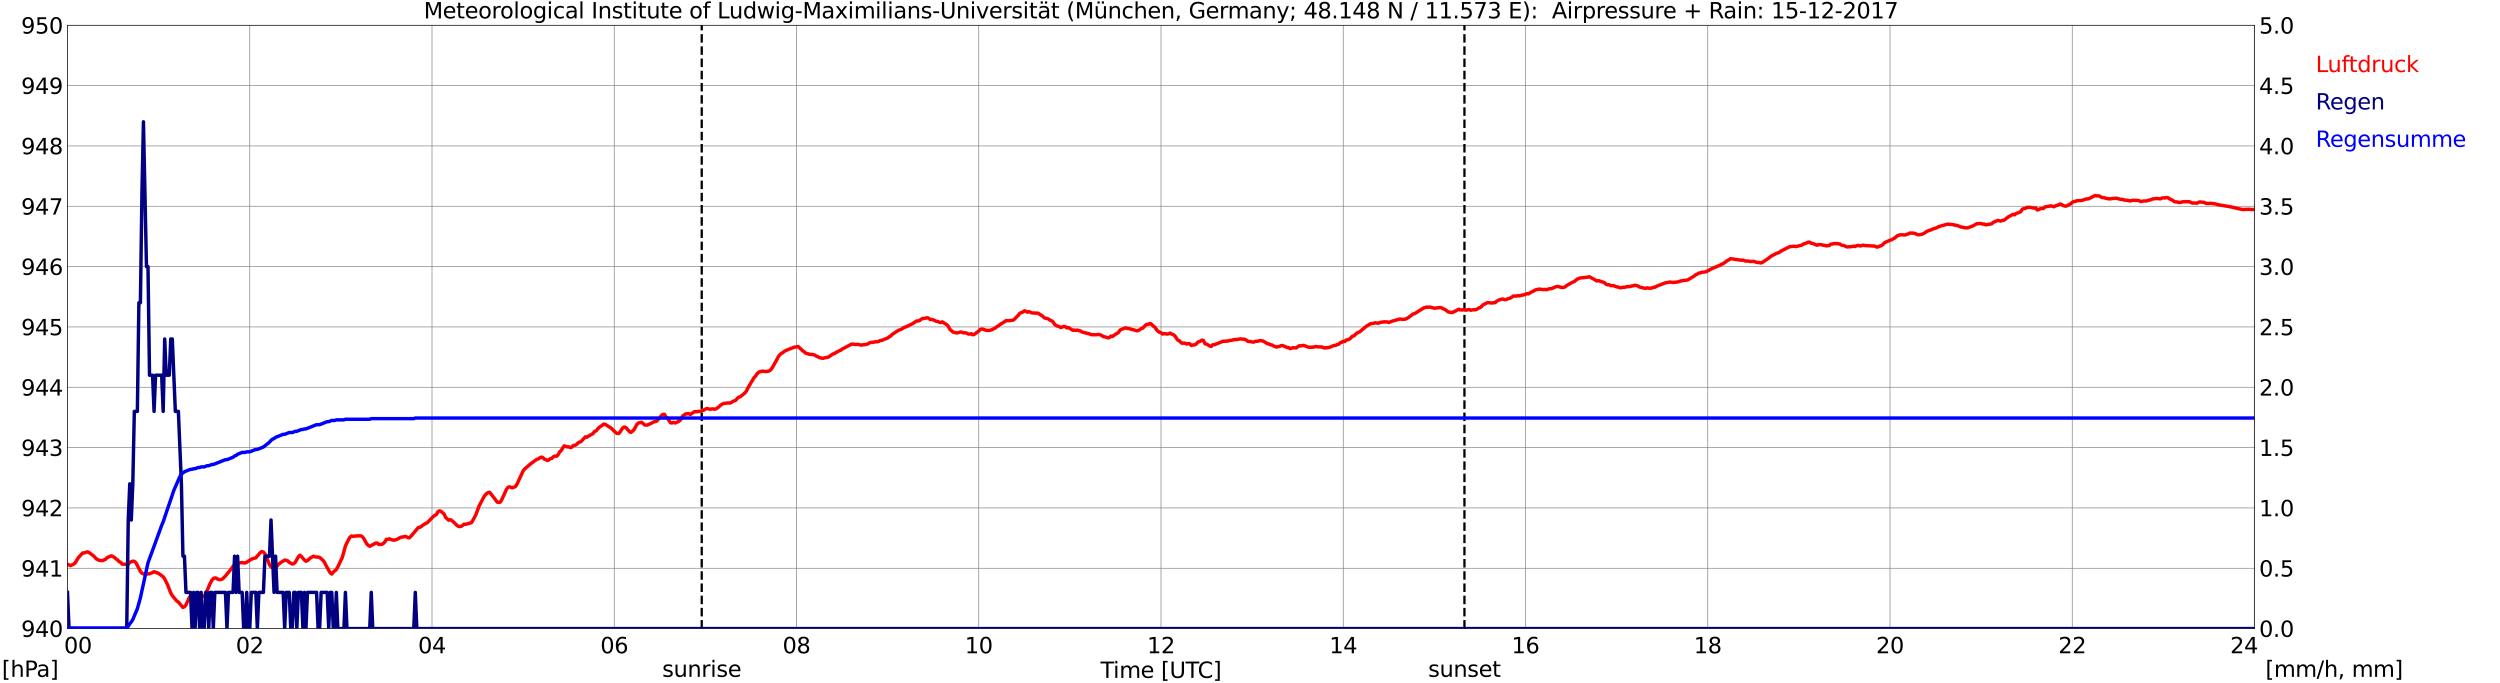 <?xml version="1.0" encoding="utf-8" standalone="no"?>
<!DOCTYPE svg PUBLIC "-//W3C//DTD SVG 1.1//EN"
  "http://www.w3.org/Graphics/SVG/1.1/DTD/svg11.dtd">
<svg xmlns:xlink="http://www.w3.org/1999/xlink" width="1085.4pt" height="296.64pt" viewBox="0 0 1085.4 296.64" xmlns="http://www.w3.org/2000/svg" version="1.1">
 <defs>
  <style type="text/css">*{stroke-linejoin: round; stroke-linecap: butt}</style>
 </defs>
 <g id="figure_1">
  <g id="patch_1">
   <path d="M 0 296.64 
L 1085.4 296.64 
L 1085.4 0 
L 0 0 
z
" style="fill: #ffffff"/>
  </g>
  <g id="axes_1">
   <g id="patch_2">
    <path d="M 29.306 272.909 
L 978.814 272.909 
L 978.814 10.976 
L 29.306 10.976 
z
" style="fill: #ffffff"/>
   </g>
   <g id="patch_3">
    <path d="M 978.814 272.909 
L 978.814 272.909 
L 978.814 10.976 
L 978.814 10.976 
z
" clip-path="url(#p5fa3ba6fd0)" style="fill: #d3d3d3; opacity: 0.25; stroke: #d3d3d3; stroke-linejoin: miter"/>
   </g>
   <g id="matplotlib.axis_1">
    <g id="xtick_1">
     <g id="line2d_1">
      <path d="M 29.306 272.909 
L 29.306 10.976 
" clip-path="url(#p5fa3ba6fd0)" style="fill: none; stroke: #808080; stroke-width: 0.3; stroke-linecap: square"/>
     </g>
     <g id="line2d_2"/>
     <g id="text_1">
      <!--    00 -->
      <g transform="translate(18.733 283.627) scale(0.095 -0.095)">
       <defs>
        <path id="DejaVuSans-20" transform="scale(0.016)"/>
        <path id="DejaVuSans-30" d="M 2034 4250 
Q 1547 4250 1301 3770 
Q 1056 3291 1056 2328 
Q 1056 1369 1301 889 
Q 1547 409 2034 409 
Q 2525 409 2770 889 
Q 3016 1369 3016 2328 
Q 3016 3291 2770 3770 
Q 2525 4250 2034 4250 
z
M 2034 4750 
Q 2819 4750 3233 4129 
Q 3647 3509 3647 2328 
Q 3647 1150 3233 529 
Q 2819 -91 2034 -91 
Q 1250 -91 836 529 
Q 422 1150 422 2328 
Q 422 3509 836 4129 
Q 1250 4750 2034 4750 
z
" transform="scale(0.016)"/>
       </defs>
       <use xlink:href="#DejaVuSans-20"/>
       <use xlink:href="#DejaVuSans-20" transform="translate(31.787 0)"/>
       <use xlink:href="#DejaVuSans-20" transform="translate(63.574 0)"/>
       <use xlink:href="#DejaVuSans-30" transform="translate(95.361 0)"/>
       <use xlink:href="#DejaVuSans-30" transform="translate(158.984 0)"/>
      </g>
     </g>
    </g>
    <g id="xtick_2">
     <g id="line2d_3">
      <path d="M 108.431 272.909 
L 108.431 10.976 
" clip-path="url(#p5fa3ba6fd0)" style="fill: none; stroke: #808080; stroke-width: 0.3; stroke-linecap: square"/>
     </g>
     <g id="line2d_4"/>
     <g id="text_2">
      <!-- 02 -->
      <g transform="translate(102.387 283.627) scale(0.095 -0.095)">
       <defs>
        <path id="DejaVuSans-32" d="M 1228 531 
L 3431 531 
L 3431 0 
L 469 0 
L 469 531 
Q 828 903 1448 1529 
Q 2069 2156 2228 2338 
Q 2531 2678 2651 2914 
Q 2772 3150 2772 3378 
Q 2772 3750 2511 3984 
Q 2250 4219 1831 4219 
Q 1534 4219 1204 4116 
Q 875 4013 500 3803 
L 500 4441 
Q 881 4594 1212 4672 
Q 1544 4750 1819 4750 
Q 2544 4750 2975 4387 
Q 3406 4025 3406 3419 
Q 3406 3131 3298 2873 
Q 3191 2616 2906 2266 
Q 2828 2175 2409 1742 
Q 1991 1309 1228 531 
z
" transform="scale(0.016)"/>
       </defs>
       <use xlink:href="#DejaVuSans-30"/>
       <use xlink:href="#DejaVuSans-32" transform="translate(63.623 0)"/>
      </g>
     </g>
    </g>
    <g id="xtick_3">
     <g id="line2d_5">
      <path d="M 187.557 272.909 
L 187.557 10.976 
" clip-path="url(#p5fa3ba6fd0)" style="fill: none; stroke: #808080; stroke-width: 0.3; stroke-linecap: square"/>
     </g>
     <g id="line2d_6"/>
     <g id="text_3">
      <!-- 04 -->
      <g transform="translate(181.513 283.627) scale(0.095 -0.095)">
       <defs>
        <path id="DejaVuSans-34" d="M 2419 4116 
L 825 1625 
L 2419 1625 
L 2419 4116 
z
M 2253 4666 
L 3047 4666 
L 3047 1625 
L 3713 1625 
L 3713 1100 
L 3047 1100 
L 3047 0 
L 2419 0 
L 2419 1100 
L 313 1100 
L 313 1709 
L 2253 4666 
z
" transform="scale(0.016)"/>
       </defs>
       <use xlink:href="#DejaVuSans-30"/>
       <use xlink:href="#DejaVuSans-34" transform="translate(63.623 0)"/>
      </g>
     </g>
    </g>
    <g id="xtick_4">
     <g id="line2d_7">
      <path d="M 266.683 272.909 
L 266.683 10.976 
" clip-path="url(#p5fa3ba6fd0)" style="fill: none; stroke: #808080; stroke-width: 0.3; stroke-linecap: square"/>
     </g>
     <g id="line2d_8"/>
     <g id="text_4">
      <!-- 06 -->
      <g transform="translate(260.638 283.627) scale(0.095 -0.095)">
       <defs>
        <path id="DejaVuSans-36" d="M 2113 2584 
Q 1688 2584 1439 2293 
Q 1191 2003 1191 1497 
Q 1191 994 1439 701 
Q 1688 409 2113 409 
Q 2538 409 2786 701 
Q 3034 994 3034 1497 
Q 3034 2003 2786 2293 
Q 2538 2584 2113 2584 
z
M 3366 4563 
L 3366 3988 
Q 3128 4100 2886 4159 
Q 2644 4219 2406 4219 
Q 1781 4219 1451 3797 
Q 1122 3375 1075 2522 
Q 1259 2794 1537 2939 
Q 1816 3084 2150 3084 
Q 2853 3084 3261 2657 
Q 3669 2231 3669 1497 
Q 3669 778 3244 343 
Q 2819 -91 2113 -91 
Q 1303 -91 875 529 
Q 447 1150 447 2328 
Q 447 3434 972 4092 
Q 1497 4750 2381 4750 
Q 2619 4750 2861 4703 
Q 3103 4656 3366 4563 
z
" transform="scale(0.016)"/>
       </defs>
       <use xlink:href="#DejaVuSans-30"/>
       <use xlink:href="#DejaVuSans-36" transform="translate(63.623 0)"/>
      </g>
     </g>
    </g>
    <g id="xtick_5">
     <g id="line2d_9">
      <path d="M 345.808 272.909 
L 345.808 10.976 
" clip-path="url(#p5fa3ba6fd0)" style="fill: none; stroke: #808080; stroke-width: 0.3; stroke-linecap: square"/>
     </g>
     <g id="line2d_10"/>
     <g id="text_5">
      <!-- 08 -->
      <g transform="translate(339.764 283.627) scale(0.095 -0.095)">
       <defs>
        <path id="DejaVuSans-38" d="M 2034 2216 
Q 1584 2216 1326 1975 
Q 1069 1734 1069 1313 
Q 1069 891 1326 650 
Q 1584 409 2034 409 
Q 2484 409 2743 651 
Q 3003 894 3003 1313 
Q 3003 1734 2745 1975 
Q 2488 2216 2034 2216 
z
M 1403 2484 
Q 997 2584 770 2862 
Q 544 3141 544 3541 
Q 544 4100 942 4425 
Q 1341 4750 2034 4750 
Q 2731 4750 3128 4425 
Q 3525 4100 3525 3541 
Q 3525 3141 3298 2862 
Q 3072 2584 2669 2484 
Q 3125 2378 3379 2068 
Q 3634 1759 3634 1313 
Q 3634 634 3220 271 
Q 2806 -91 2034 -91 
Q 1263 -91 848 271 
Q 434 634 434 1313 
Q 434 1759 690 2068 
Q 947 2378 1403 2484 
z
M 1172 3481 
Q 1172 3119 1398 2916 
Q 1625 2713 2034 2713 
Q 2441 2713 2670 2916 
Q 2900 3119 2900 3481 
Q 2900 3844 2670 4047 
Q 2441 4250 2034 4250 
Q 1625 4250 1398 4047 
Q 1172 3844 1172 3481 
z
" transform="scale(0.016)"/>
       </defs>
       <use xlink:href="#DejaVuSans-30"/>
       <use xlink:href="#DejaVuSans-38" transform="translate(63.623 0)"/>
      </g>
     </g>
    </g>
    <g id="xtick_6">
     <g id="line2d_11">
      <path d="M 424.934 272.909 
L 424.934 10.976 
" clip-path="url(#p5fa3ba6fd0)" style="fill: none; stroke: #808080; stroke-width: 0.3; stroke-linecap: square"/>
     </g>
     <g id="line2d_12"/>
     <g id="text_6">
      <!-- 10 -->
      <g transform="translate(418.89 283.627) scale(0.095 -0.095)">
       <defs>
        <path id="DejaVuSans-31" d="M 794 531 
L 1825 531 
L 1825 4091 
L 703 3866 
L 703 4441 
L 1819 4666 
L 2450 4666 
L 2450 531 
L 3481 531 
L 3481 0 
L 794 0 
L 794 531 
z
" transform="scale(0.016)"/>
       </defs>
       <use xlink:href="#DejaVuSans-31"/>
       <use xlink:href="#DejaVuSans-30" transform="translate(63.623 0)"/>
      </g>
     </g>
    </g>
    <g id="xtick_7">
     <g id="line2d_13">
      <path d="M 504.06 272.909 
L 504.06 10.976 
" clip-path="url(#p5fa3ba6fd0)" style="fill: none; stroke: #808080; stroke-width: 0.3; stroke-linecap: square"/>
     </g>
     <g id="line2d_14"/>
     <g id="text_7">
      <!-- 12 -->
      <g transform="translate(498.015 283.627) scale(0.095 -0.095)">
       <use xlink:href="#DejaVuSans-31"/>
       <use xlink:href="#DejaVuSans-32" transform="translate(63.623 0)"/>
      </g>
     </g>
    </g>
    <g id="xtick_8">
     <g id="line2d_15">
      <path d="M 583.185 272.909 
L 583.185 10.976 
" clip-path="url(#p5fa3ba6fd0)" style="fill: none; stroke: #808080; stroke-width: 0.3; stroke-linecap: square"/>
     </g>
     <g id="line2d_16"/>
     <g id="text_8">
      <!-- 14 -->
      <g transform="translate(577.141 283.627) scale(0.095 -0.095)">
       <use xlink:href="#DejaVuSans-31"/>
       <use xlink:href="#DejaVuSans-34" transform="translate(63.623 0)"/>
      </g>
     </g>
    </g>
    <g id="xtick_9">
     <g id="line2d_17">
      <path d="M 662.311 272.909 
L 662.311 10.976 
" clip-path="url(#p5fa3ba6fd0)" style="fill: none; stroke: #808080; stroke-width: 0.3; stroke-linecap: square"/>
     </g>
     <g id="line2d_18"/>
     <g id="text_9">
      <!-- 16 -->
      <g transform="translate(656.267 283.627) scale(0.095 -0.095)">
       <use xlink:href="#DejaVuSans-31"/>
       <use xlink:href="#DejaVuSans-36" transform="translate(63.623 0)"/>
      </g>
     </g>
    </g>
    <g id="xtick_10">
     <g id="line2d_19">
      <path d="M 741.437 272.909 
L 741.437 10.976 
" clip-path="url(#p5fa3ba6fd0)" style="fill: none; stroke: #808080; stroke-width: 0.3; stroke-linecap: square"/>
     </g>
     <g id="line2d_20"/>
     <g id="text_10">
      <!-- 18 -->
      <g transform="translate(735.392 283.627) scale(0.095 -0.095)">
       <use xlink:href="#DejaVuSans-31"/>
       <use xlink:href="#DejaVuSans-38" transform="translate(63.623 0)"/>
      </g>
     </g>
    </g>
    <g id="xtick_11">
     <g id="line2d_21">
      <path d="M 820.562 272.909 
L 820.562 10.976 
" clip-path="url(#p5fa3ba6fd0)" style="fill: none; stroke: #808080; stroke-width: 0.3; stroke-linecap: square"/>
     </g>
     <g id="line2d_22"/>
     <g id="text_11">
      <!-- 20 -->
      <g transform="translate(814.518 283.627) scale(0.095 -0.095)">
       <use xlink:href="#DejaVuSans-32"/>
       <use xlink:href="#DejaVuSans-30" transform="translate(63.623 0)"/>
      </g>
     </g>
    </g>
    <g id="xtick_12">
     <g id="line2d_23">
      <path d="M 899.688 272.909 
L 899.688 10.976 
" clip-path="url(#p5fa3ba6fd0)" style="fill: none; stroke: #808080; stroke-width: 0.3; stroke-linecap: square"/>
     </g>
     <g id="line2d_24"/>
     <g id="text_12">
      <!-- 22 -->
      <g transform="translate(893.644 283.627) scale(0.095 -0.095)">
       <use xlink:href="#DejaVuSans-32"/>
       <use xlink:href="#DejaVuSans-32" transform="translate(63.623 0)"/>
      </g>
     </g>
    </g>
    <g id="xtick_13">
     <g id="line2d_25">
      <path d="M 978.814 272.909 
L 978.814 10.976 
" clip-path="url(#p5fa3ba6fd0)" style="fill: none; stroke: #808080; stroke-width: 0.3; stroke-linecap: square"/>
     </g>
     <g id="line2d_26"/>
     <g id="text_13">
      <!-- 24    -->
      <g transform="translate(968.241 283.627) scale(0.095 -0.095)">
       <use xlink:href="#DejaVuSans-32"/>
       <use xlink:href="#DejaVuSans-34" transform="translate(63.623 0)"/>
       <use xlink:href="#DejaVuSans-20" transform="translate(127.246 0)"/>
       <use xlink:href="#DejaVuSans-20" transform="translate(159.033 0)"/>
       <use xlink:href="#DejaVuSans-20" transform="translate(190.82 0)"/>
      </g>
     </g>
    </g>
    <g id="text_14">
     <!-- Time [UTC] -->
     <g transform="translate(477.806 294.322) scale(0.095 -0.095)">
      <defs>
       <path id="DejaVuSans-54" d="M -19 4666 
L 3928 4666 
L 3928 4134 
L 2272 4134 
L 2272 0 
L 1638 0 
L 1638 4134 
L -19 4134 
L -19 4666 
z
" transform="scale(0.016)"/>
       <path id="DejaVuSans-69" d="M 603 3500 
L 1178 3500 
L 1178 0 
L 603 0 
L 603 3500 
z
M 603 4863 
L 1178 4863 
L 1178 4134 
L 603 4134 
L 603 4863 
z
" transform="scale(0.016)"/>
       <path id="DejaVuSans-6d" d="M 3328 2828 
Q 3544 3216 3844 3400 
Q 4144 3584 4550 3584 
Q 5097 3584 5394 3201 
Q 5691 2819 5691 2113 
L 5691 0 
L 5113 0 
L 5113 2094 
Q 5113 2597 4934 2840 
Q 4756 3084 4391 3084 
Q 3944 3084 3684 2787 
Q 3425 2491 3425 1978 
L 3425 0 
L 2847 0 
L 2847 2094 
Q 2847 2600 2669 2842 
Q 2491 3084 2119 3084 
Q 1678 3084 1418 2786 
Q 1159 2488 1159 1978 
L 1159 0 
L 581 0 
L 581 3500 
L 1159 3500 
L 1159 2956 
Q 1356 3278 1631 3431 
Q 1906 3584 2284 3584 
Q 2666 3584 2933 3390 
Q 3200 3197 3328 2828 
z
" transform="scale(0.016)"/>
       <path id="DejaVuSans-65" d="M 3597 1894 
L 3597 1613 
L 953 1613 
Q 991 1019 1311 708 
Q 1631 397 2203 397 
Q 2534 397 2845 478 
Q 3156 559 3463 722 
L 3463 178 
Q 3153 47 2828 -22 
Q 2503 -91 2169 -91 
Q 1331 -91 842 396 
Q 353 884 353 1716 
Q 353 2575 817 3079 
Q 1281 3584 2069 3584 
Q 2775 3584 3186 3129 
Q 3597 2675 3597 1894 
z
M 3022 2063 
Q 3016 2534 2758 2815 
Q 2500 3097 2075 3097 
Q 1594 3097 1305 2825 
Q 1016 2553 972 2059 
L 3022 2063 
z
" transform="scale(0.016)"/>
       <path id="DejaVuSans-5b" d="M 550 4863 
L 1875 4863 
L 1875 4416 
L 1125 4416 
L 1125 -397 
L 1875 -397 
L 1875 -844 
L 550 -844 
L 550 4863 
z
" transform="scale(0.016)"/>
       <path id="DejaVuSans-55" d="M 556 4666 
L 1191 4666 
L 1191 1831 
Q 1191 1081 1462 751 
Q 1734 422 2344 422 
Q 2950 422 3222 751 
Q 3494 1081 3494 1831 
L 3494 4666 
L 4128 4666 
L 4128 1753 
Q 4128 841 3676 375 
Q 3225 -91 2344 -91 
Q 1459 -91 1007 375 
Q 556 841 556 1753 
L 556 4666 
z
" transform="scale(0.016)"/>
       <path id="DejaVuSans-43" d="M 4122 4306 
L 4122 3641 
Q 3803 3938 3442 4084 
Q 3081 4231 2675 4231 
Q 1875 4231 1450 3742 
Q 1025 3253 1025 2328 
Q 1025 1406 1450 917 
Q 1875 428 2675 428 
Q 3081 428 3442 575 
Q 3803 722 4122 1019 
L 4122 359 
Q 3791 134 3420 21 
Q 3050 -91 2638 -91 
Q 1578 -91 968 557 
Q 359 1206 359 2328 
Q 359 3453 968 4101 
Q 1578 4750 2638 4750 
Q 3056 4750 3426 4639 
Q 3797 4528 4122 4306 
z
" transform="scale(0.016)"/>
       <path id="DejaVuSans-5d" d="M 1947 4863 
L 1947 -844 
L 622 -844 
L 622 -397 
L 1369 -397 
L 1369 4416 
L 622 4416 
L 622 4863 
L 1947 4863 
z
" transform="scale(0.016)"/>
      </defs>
      <use xlink:href="#DejaVuSans-54"/>
      <use xlink:href="#DejaVuSans-69" transform="translate(57.959 0)"/>
      <use xlink:href="#DejaVuSans-6d" transform="translate(85.742 0)"/>
      <use xlink:href="#DejaVuSans-65" transform="translate(183.154 0)"/>
      <use xlink:href="#DejaVuSans-20" transform="translate(244.678 0)"/>
      <use xlink:href="#DejaVuSans-5b" transform="translate(276.465 0)"/>
      <use xlink:href="#DejaVuSans-55" transform="translate(315.479 0)"/>
      <use xlink:href="#DejaVuSans-54" transform="translate(388.672 0)"/>
      <use xlink:href="#DejaVuSans-43" transform="translate(443.881 0)"/>
      <use xlink:href="#DejaVuSans-5d" transform="translate(513.705 0)"/>
     </g>
    </g>
   </g>
   <g id="matplotlib.axis_2">
    <g id="ytick_1">
     <g id="line2d_27">
      <path d="M 29.306 272.909 
L 978.814 272.909 
" clip-path="url(#p5fa3ba6fd0)" style="fill: none; stroke: #808080; stroke-width: 0.3; stroke-linecap: square"/>
     </g>
     <g id="line2d_28"/>
     <g id="text_15">
      <!-- 940 -->
      <g transform="translate(9.173 276.518) scale(0.095 -0.095)">
       <defs>
        <path id="DejaVuSans-39" d="M 703 97 
L 703 672 
Q 941 559 1184 500 
Q 1428 441 1663 441 
Q 2288 441 2617 861 
Q 2947 1281 2994 2138 
Q 2813 1869 2534 1725 
Q 2256 1581 1919 1581 
Q 1219 1581 811 2004 
Q 403 2428 403 3163 
Q 403 3881 828 4315 
Q 1253 4750 1959 4750 
Q 2769 4750 3195 4129 
Q 3622 3509 3622 2328 
Q 3622 1225 3098 567 
Q 2575 -91 1691 -91 
Q 1453 -91 1209 -44 
Q 966 3 703 97 
z
M 1959 2075 
Q 2384 2075 2632 2365 
Q 2881 2656 2881 3163 
Q 2881 3666 2632 3958 
Q 2384 4250 1959 4250 
Q 1534 4250 1286 3958 
Q 1038 3666 1038 3163 
Q 1038 2656 1286 2365 
Q 1534 2075 1959 2075 
z
" transform="scale(0.016)"/>
       </defs>
       <use xlink:href="#DejaVuSans-39"/>
       <use xlink:href="#DejaVuSans-34" transform="translate(63.623 0)"/>
       <use xlink:href="#DejaVuSans-30" transform="translate(127.246 0)"/>
      </g>
     </g>
    </g>
    <g id="ytick_2">
     <g id="line2d_29">
      <path d="M 29.306 246.715 
L 978.814 246.715 
" clip-path="url(#p5fa3ba6fd0)" style="fill: none; stroke: #808080; stroke-width: 0.3; stroke-linecap: square"/>
     </g>
     <g id="line2d_30"/>
     <g id="text_16">
      <!-- 941 -->
      <g transform="translate(9.173 250.325) scale(0.095 -0.095)">
       <use xlink:href="#DejaVuSans-39"/>
       <use xlink:href="#DejaVuSans-34" transform="translate(63.623 0)"/>
       <use xlink:href="#DejaVuSans-31" transform="translate(127.246 0)"/>
      </g>
     </g>
    </g>
    <g id="ytick_3">
     <g id="line2d_31">
      <path d="M 29.306 220.522 
L 978.814 220.522 
" clip-path="url(#p5fa3ba6fd0)" style="fill: none; stroke: #808080; stroke-width: 0.3; stroke-linecap: square"/>
     </g>
     <g id="line2d_32"/>
     <g id="text_17">
      <!-- 942 -->
      <g transform="translate(9.173 224.131) scale(0.095 -0.095)">
       <use xlink:href="#DejaVuSans-39"/>
       <use xlink:href="#DejaVuSans-34" transform="translate(63.623 0)"/>
       <use xlink:href="#DejaVuSans-32" transform="translate(127.246 0)"/>
      </g>
     </g>
    </g>
    <g id="ytick_4">
     <g id="line2d_33">
      <path d="M 29.306 194.329 
L 978.814 194.329 
" clip-path="url(#p5fa3ba6fd0)" style="fill: none; stroke: #808080; stroke-width: 0.3; stroke-linecap: square"/>
     </g>
     <g id="line2d_34"/>
     <g id="text_18">
      <!-- 943 -->
      <g transform="translate(9.173 197.938) scale(0.095 -0.095)">
       <defs>
        <path id="DejaVuSans-33" d="M 2597 2516 
Q 3050 2419 3304 2112 
Q 3559 1806 3559 1356 
Q 3559 666 3084 287 
Q 2609 -91 1734 -91 
Q 1441 -91 1130 -33 
Q 819 25 488 141 
L 488 750 
Q 750 597 1062 519 
Q 1375 441 1716 441 
Q 2309 441 2620 675 
Q 2931 909 2931 1356 
Q 2931 1769 2642 2001 
Q 2353 2234 1838 2234 
L 1294 2234 
L 1294 2753 
L 1863 2753 
Q 2328 2753 2575 2939 
Q 2822 3125 2822 3475 
Q 2822 3834 2567 4026 
Q 2313 4219 1838 4219 
Q 1578 4219 1281 4162 
Q 984 4106 628 3988 
L 628 4550 
Q 988 4650 1302 4700 
Q 1616 4750 1894 4750 
Q 2613 4750 3031 4423 
Q 3450 4097 3450 3541 
Q 3450 3153 3228 2886 
Q 3006 2619 2597 2516 
z
" transform="scale(0.016)"/>
       </defs>
       <use xlink:href="#DejaVuSans-39"/>
       <use xlink:href="#DejaVuSans-34" transform="translate(63.623 0)"/>
       <use xlink:href="#DejaVuSans-33" transform="translate(127.246 0)"/>
      </g>
     </g>
    </g>
    <g id="ytick_5">
     <g id="line2d_35">
      <path d="M 29.306 168.136 
L 978.814 168.136 
" clip-path="url(#p5fa3ba6fd0)" style="fill: none; stroke: #808080; stroke-width: 0.3; stroke-linecap: square"/>
     </g>
     <g id="line2d_36"/>
     <g id="text_19">
      <!-- 944 -->
      <g transform="translate(9.173 171.745) scale(0.095 -0.095)">
       <use xlink:href="#DejaVuSans-39"/>
       <use xlink:href="#DejaVuSans-34" transform="translate(63.623 0)"/>
       <use xlink:href="#DejaVuSans-34" transform="translate(127.246 0)"/>
      </g>
     </g>
    </g>
    <g id="ytick_6">
     <g id="line2d_37">
      <path d="M 29.306 141.942 
L 978.814 141.942 
" clip-path="url(#p5fa3ba6fd0)" style="fill: none; stroke: #808080; stroke-width: 0.3; stroke-linecap: square"/>
     </g>
     <g id="line2d_38"/>
     <g id="text_20">
      <!-- 945 -->
      <g transform="translate(9.173 145.551) scale(0.095 -0.095)">
       <defs>
        <path id="DejaVuSans-35" d="M 691 4666 
L 3169 4666 
L 3169 4134 
L 1269 4134 
L 1269 2991 
Q 1406 3038 1543 3061 
Q 1681 3084 1819 3084 
Q 2600 3084 3056 2656 
Q 3513 2228 3513 1497 
Q 3513 744 3044 326 
Q 2575 -91 1722 -91 
Q 1428 -91 1123 -41 
Q 819 9 494 109 
L 494 744 
Q 775 591 1075 516 
Q 1375 441 1709 441 
Q 2250 441 2565 725 
Q 2881 1009 2881 1497 
Q 2881 1984 2565 2268 
Q 2250 2553 1709 2553 
Q 1456 2553 1204 2497 
Q 953 2441 691 2322 
L 691 4666 
z
" transform="scale(0.016)"/>
       </defs>
       <use xlink:href="#DejaVuSans-39"/>
       <use xlink:href="#DejaVuSans-34" transform="translate(63.623 0)"/>
       <use xlink:href="#DejaVuSans-35" transform="translate(127.246 0)"/>
      </g>
     </g>
    </g>
    <g id="ytick_7">
     <g id="line2d_39">
      <path d="M 29.306 115.749 
L 978.814 115.749 
" clip-path="url(#p5fa3ba6fd0)" style="fill: none; stroke: #808080; stroke-width: 0.3; stroke-linecap: square"/>
     </g>
     <g id="line2d_40"/>
     <g id="text_21">
      <!-- 946 -->
      <g transform="translate(9.173 119.358) scale(0.095 -0.095)">
       <use xlink:href="#DejaVuSans-39"/>
       <use xlink:href="#DejaVuSans-34" transform="translate(63.623 0)"/>
       <use xlink:href="#DejaVuSans-36" transform="translate(127.246 0)"/>
      </g>
     </g>
    </g>
    <g id="ytick_8">
     <g id="line2d_41">
      <path d="M 29.306 89.556 
L 978.814 89.556 
" clip-path="url(#p5fa3ba6fd0)" style="fill: none; stroke: #808080; stroke-width: 0.3; stroke-linecap: square"/>
     </g>
     <g id="line2d_42"/>
     <g id="text_22">
      <!-- 947 -->
      <g transform="translate(9.173 93.165) scale(0.095 -0.095)">
       <defs>
        <path id="DejaVuSans-37" d="M 525 4666 
L 3525 4666 
L 3525 4397 
L 1831 0 
L 1172 0 
L 2766 4134 
L 525 4134 
L 525 4666 
z
" transform="scale(0.016)"/>
       </defs>
       <use xlink:href="#DejaVuSans-39"/>
       <use xlink:href="#DejaVuSans-34" transform="translate(63.623 0)"/>
       <use xlink:href="#DejaVuSans-37" transform="translate(127.246 0)"/>
      </g>
     </g>
    </g>
    <g id="ytick_9">
     <g id="line2d_43">
      <path d="M 29.306 63.362 
L 978.814 63.362 
" clip-path="url(#p5fa3ba6fd0)" style="fill: none; stroke: #808080; stroke-width: 0.3; stroke-linecap: square"/>
     </g>
     <g id="line2d_44"/>
     <g id="text_23">
      <!-- 948 -->
      <g transform="translate(9.173 66.972) scale(0.095 -0.095)">
       <use xlink:href="#DejaVuSans-39"/>
       <use xlink:href="#DejaVuSans-34" transform="translate(63.623 0)"/>
       <use xlink:href="#DejaVuSans-38" transform="translate(127.246 0)"/>
      </g>
     </g>
    </g>
    <g id="ytick_10">
     <g id="line2d_45">
      <path d="M 29.306 37.169 
L 978.814 37.169 
" clip-path="url(#p5fa3ba6fd0)" style="fill: none; stroke: #808080; stroke-width: 0.3; stroke-linecap: square"/>
     </g>
     <g id="line2d_46"/>
     <g id="text_24">
      <!-- 949 -->
      <g transform="translate(9.173 40.778) scale(0.095 -0.095)">
       <use xlink:href="#DejaVuSans-39"/>
       <use xlink:href="#DejaVuSans-34" transform="translate(63.623 0)"/>
       <use xlink:href="#DejaVuSans-39" transform="translate(127.246 0)"/>
      </g>
     </g>
    </g>
    <g id="ytick_11">
     <g id="line2d_47">
      <path d="M 29.306 10.976 
L 978.814 10.976 
" clip-path="url(#p5fa3ba6fd0)" style="fill: none; stroke: #808080; stroke-width: 0.3; stroke-linecap: square"/>
     </g>
     <g id="line2d_48"/>
     <g id="text_25">
      <!-- 950 -->
      <g transform="translate(9.173 14.585) scale(0.095 -0.095)">
       <use xlink:href="#DejaVuSans-39"/>
       <use xlink:href="#DejaVuSans-35" transform="translate(63.623 0)"/>
       <use xlink:href="#DejaVuSans-30" transform="translate(127.246 0)"/>
      </g>
     </g>
    </g>
   </g>
   <g id="line2d_49">
    <path d="M 304.663 272.909 
L 304.663 10.976 
" clip-path="url(#p5fa3ba6fd0)" style="fill: none; stroke-dasharray: 3.7,1.6; stroke-dashoffset: 0; stroke: #000000"/>
   </g>
   <g id="line2d_50">
    <path d="M 635.804 272.909 
L 635.804 10.976 
" clip-path="url(#p5fa3ba6fd0)" style="fill: none; stroke-dasharray: 3.7,1.6; stroke-dashoffset: 0; stroke: #000000"/>
   </g>
   <g id="line2d_51">
    <path d="M 29.306 244.969 
L 30.625 245.563 
L 31.943 244.934 
L 32.603 244.463 
L 33.921 242.21 
L 35.9 240.062 
L 36.559 240.062 
L 37.878 239.591 
L 38.537 239.8 
L 40.515 241.267 
L 41.175 241.896 
L 41.834 242.682 
L 43.153 243.31 
L 44.472 243.415 
L 45.79 242.839 
L 46.45 242.158 
L 47.768 241.529 
L 48.428 241.32 
L 49.747 242.053 
L 50.406 242.682 
L 51.065 243.101 
L 51.725 243.887 
L 52.384 244.096 
L 53.043 244.934 
L 55.681 244.987 
L 56.34 244.149 
L 57.659 243.625 
L 58.319 243.729 
L 58.978 244.253 
L 60.956 248.078 
L 61.615 248.863 
L 62.275 249.178 
L 62.934 249.178 
L 63.594 249.335 
L 64.253 249.125 
L 64.912 249.125 
L 66.231 248.601 
L 66.89 248.182 
L 68.869 248.968 
L 70.847 250.435 
L 71.506 251.378 
L 72.825 254.05 
L 74.144 257.455 
L 74.803 258.607 
L 76.781 260.965 
L 77.441 261.384 
L 79.419 263.741 
L 80.078 263.427 
L 80.737 262.641 
L 82.056 259.655 
L 82.716 258.712 
L 83.375 258.136 
L 84.694 257.821 
L 86.013 257.926 
L 87.331 258.712 
L 87.991 258.974 
L 88.65 258.712 
L 89.309 257.821 
L 91.288 253.211 
L 91.947 252.007 
L 92.606 251.168 
L 93.266 250.906 
L 93.925 251.011 
L 94.584 251.483 
L 95.244 251.64 
L 95.903 251.64 
L 96.563 251.378 
L 97.881 250.068 
L 100.519 246.82 
L 101.178 245.877 
L 101.838 245.458 
L 102.497 244.882 
L 103.156 244.568 
L 104.475 244.306 
L 105.135 244.253 
L 105.794 244.41 
L 106.453 244.41 
L 107.113 244.096 
L 109.091 242.786 
L 111.069 242.158 
L 112.388 240.639 
L 113.047 239.853 
L 113.707 239.434 
L 114.366 239.696 
L 115.025 240.481 
L 115.685 241.686 
L 117.003 245.196 
L 117.663 246.087 
L 118.982 246.768 
L 119.641 246.558 
L 120.96 244.934 
L 122.278 243.991 
L 123.597 243.153 
L 124.916 243.468 
L 125.575 244.149 
L 126.894 244.882 
L 127.553 244.725 
L 128.213 244.096 
L 129.532 241.739 
L 130.191 241.058 
L 130.85 241.582 
L 132.169 243.153 
L 132.829 243.677 
L 133.488 243.363 
L 134.807 242.21 
L 136.125 241.477 
L 136.785 241.791 
L 138.104 241.844 
L 138.763 242.001 
L 140.082 243.153 
L 140.741 243.939 
L 142.06 246.454 
L 143.379 248.706 
L 144.038 249.23 
L 144.697 248.392 
L 146.016 247.239 
L 146.676 246.087 
L 148.654 241.896 
L 149.972 237.024 
L 151.291 234.352 
L 151.951 233.2 
L 152.61 232.728 
L 153.269 232.885 
L 154.588 232.676 
L 156.566 232.623 
L 157.226 232.938 
L 157.885 233.724 
L 159.204 236.081 
L 159.863 236.762 
L 160.523 237.181 
L 163.16 235.767 
L 163.819 235.767 
L 164.479 236.395 
L 165.798 236.343 
L 166.457 235.924 
L 167.116 235.243 
L 167.776 234.143 
L 168.435 234.143 
L 169.094 233.933 
L 169.754 234.247 
L 171.073 234.562 
L 172.391 234.143 
L 173.71 233.409 
L 174.37 233.147 
L 175.029 233.147 
L 175.688 232.885 
L 176.348 232.99 
L 177.007 233.357 
L 177.666 233.514 
L 178.326 232.938 
L 181.623 229.009 
L 182.282 228.956 
L 182.941 228.537 
L 183.601 227.961 
L 185.579 226.861 
L 188.217 224.137 
L 189.535 223.299 
L 190.195 222.094 
L 190.854 221.779 
L 191.513 222.041 
L 192.832 223.246 
L 193.492 224.661 
L 194.81 225.866 
L 195.47 225.604 
L 196.129 225.97 
L 197.448 227.123 
L 198.107 227.856 
L 198.767 228.38 
L 199.426 228.642 
L 200.085 228.537 
L 200.745 228.223 
L 201.404 227.594 
L 202.063 227.647 
L 204.701 226.913 
L 206.02 224.608 
L 206.679 223.246 
L 207.998 219.684 
L 209.317 217.222 
L 209.976 215.912 
L 210.635 214.917 
L 211.295 214.288 
L 211.954 213.817 
L 212.614 213.764 
L 214.592 216.279 
L 215.91 218.008 
L 216.57 218.165 
L 217.229 217.955 
L 217.889 216.855 
L 219.867 212.507 
L 220.526 211.564 
L 221.186 211.355 
L 222.504 211.774 
L 223.823 211.197 
L 224.482 210.15 
L 227.12 204.439 
L 227.779 203.601 
L 230.417 201.349 
L 233.054 199.41 
L 233.714 199.253 
L 234.373 198.782 
L 235.033 198.467 
L 235.692 198.677 
L 236.351 199.358 
L 237.011 199.515 
L 237.67 199.934 
L 238.329 199.62 
L 238.989 199.096 
L 239.648 198.991 
L 240.308 198.258 
L 240.967 197.996 
L 241.626 198.101 
L 242.286 197.472 
L 242.945 196.267 
L 243.604 195.639 
L 244.923 193.595 
L 246.242 194.015 
L 246.901 193.962 
L 247.561 194.329 
L 248.22 194.172 
L 248.88 193.438 
L 249.539 193.334 
L 250.198 193.072 
L 250.858 192.391 
L 251.517 191.971 
L 252.176 191.814 
L 254.155 189.666 
L 254.814 189.824 
L 255.473 189.352 
L 256.792 188.619 
L 257.451 188.252 
L 258.111 187.309 
L 258.77 187.1 
L 260.089 185.58 
L 261.408 184.69 
L 262.067 184.113 
L 262.726 184.218 
L 265.364 185.895 
L 267.342 187.833 
L 268.002 188.2 
L 268.661 188.147 
L 269.32 187.414 
L 269.98 186.314 
L 270.639 185.528 
L 271.298 185.423 
L 271.958 185.842 
L 273.277 187.414 
L 273.936 187.728 
L 275.255 186.576 
L 276.573 184.166 
L 277.233 183.642 
L 278.552 183.328 
L 279.87 184.48 
L 280.53 184.585 
L 281.189 184.48 
L 282.508 183.904 
L 283.827 183.171 
L 285.145 182.856 
L 285.805 182.018 
L 286.464 181.389 
L 287.124 180.446 
L 287.783 179.923 
L 288.442 179.87 
L 289.102 180.97 
L 289.761 181.547 
L 291.08 183.537 
L 291.739 183.642 
L 292.399 183.328 
L 293.058 183.642 
L 293.717 183.432 
L 295.036 182.699 
L 295.696 181.966 
L 296.355 180.656 
L 297.674 179.713 
L 298.992 179.556 
L 299.652 179.975 
L 301.63 178.665 
L 302.289 178.77 
L 304.267 178.508 
L 305.586 178.037 
L 306.246 177.618 
L 306.905 177.356 
L 308.224 177.67 
L 309.543 177.513 
L 310.202 177.67 
L 310.861 177.513 
L 312.18 176.57 
L 312.839 175.889 
L 314.158 175.155 
L 316.136 174.946 
L 316.796 174.998 
L 317.455 174.789 
L 318.114 174.317 
L 319.433 173.793 
L 320.093 172.955 
L 320.752 172.431 
L 321.411 172.222 
L 322.73 171.174 
L 323.39 170.598 
L 324.049 169.812 
L 324.708 168.45 
L 327.346 163.997 
L 328.005 163.316 
L 328.665 162.321 
L 329.324 161.692 
L 329.983 161.325 
L 331.302 161.116 
L 331.961 161.325 
L 333.28 161.221 
L 333.94 161.063 
L 334.599 160.592 
L 335.258 159.701 
L 337.236 156.191 
L 337.896 154.882 
L 338.555 154.044 
L 339.215 153.467 
L 339.874 153.101 
L 340.533 152.524 
L 341.852 151.896 
L 343.171 151.372 
L 345.149 150.638 
L 345.808 150.638 
L 346.468 150.429 
L 347.787 151.581 
L 348.446 152.262 
L 349.105 152.681 
L 349.765 153.31 
L 351.743 153.886 
L 352.402 153.834 
L 353.721 154.148 
L 354.38 154.62 
L 355.04 154.829 
L 355.699 155.248 
L 356.359 155.353 
L 357.018 155.615 
L 358.337 155.301 
L 359.655 155.039 
L 361.634 153.677 
L 362.293 153.52 
L 362.952 152.996 
L 363.612 152.734 
L 364.271 152.315 
L 364.93 152.105 
L 365.59 151.581 
L 369.546 149.486 
L 370.206 149.381 
L 371.524 149.591 
L 372.184 149.486 
L 374.162 149.853 
L 374.821 149.643 
L 375.481 149.643 
L 376.799 149.329 
L 377.459 148.857 
L 378.118 148.648 
L 378.777 148.7 
L 379.437 148.491 
L 381.415 148.281 
L 382.074 147.862 
L 382.734 147.81 
L 384.053 147.286 
L 385.371 146.762 
L 386.031 146.238 
L 386.69 145.871 
L 387.349 145.19 
L 389.987 143.461 
L 391.306 142.938 
L 392.624 142.099 
L 393.284 141.942 
L 393.943 141.576 
L 394.603 141.366 
L 395.262 140.947 
L 395.921 140.685 
L 397.899 139.375 
L 398.559 139.375 
L 399.218 139.166 
L 400.537 138.223 
L 401.196 138.275 
L 402.515 137.961 
L 403.175 138.118 
L 403.834 138.747 
L 404.493 138.694 
L 405.153 138.851 
L 406.471 139.48 
L 407.131 139.585 
L 407.79 139.899 
L 408.45 140.056 
L 409.109 139.742 
L 411.087 140.999 
L 411.746 141.733 
L 412.406 142.99 
L 413.725 144.142 
L 415.043 144.509 
L 415.703 144.509 
L 417.022 144.142 
L 417.681 144.247 
L 418.34 144.562 
L 419 144.457 
L 419.659 144.614 
L 420.318 144.981 
L 420.978 145.085 
L 421.637 144.876 
L 422.297 145.347 
L 422.956 145.19 
L 424.934 143.723 
L 425.593 142.99 
L 426.253 142.833 
L 426.912 142.938 
L 428.231 143.461 
L 429.55 143.461 
L 430.209 143.304 
L 432.187 142.361 
L 432.847 141.785 
L 433.506 141.471 
L 434.165 140.895 
L 436.144 139.69 
L 436.803 139.166 
L 437.462 139.271 
L 439.44 139.061 
L 440.1 138.904 
L 441.419 137.542 
L 442.078 136.913 
L 442.737 136.023 
L 444.056 135.499 
L 444.716 134.975 
L 445.375 135.08 
L 446.034 135.551 
L 446.694 135.289 
L 448.012 135.865 
L 450.65 135.97 
L 452.628 137.227 
L 453.287 137.856 
L 453.947 138.223 
L 454.606 138.275 
L 455.266 138.537 
L 455.925 139.061 
L 456.584 139.271 
L 457.244 139.847 
L 457.903 140.842 
L 458.563 141.314 
L 459.222 141.628 
L 459.881 141.785 
L 460.541 142.204 
L 461.859 141.733 
L 462.519 141.837 
L 463.178 142.361 
L 463.838 142.204 
L 465.816 143.409 
L 466.475 143.304 
L 467.134 143.461 
L 467.794 143.304 
L 468.453 143.566 
L 469.113 143.671 
L 469.772 144.142 
L 473.069 144.981 
L 473.728 145.295 
L 475.706 145.347 
L 477.025 145.19 
L 477.685 145.347 
L 478.344 145.662 
L 479.003 146.133 
L 480.322 146.395 
L 480.981 146.709 
L 481.641 146.552 
L 482.3 145.924 
L 482.96 146.081 
L 484.278 145.138 
L 485.597 144.352 
L 486.256 143.304 
L 488.235 142.466 
L 488.894 142.361 
L 489.553 142.623 
L 490.213 142.623 
L 490.872 142.885 
L 492.191 143.2 
L 493.51 143.619 
L 494.169 143.514 
L 494.828 143.147 
L 495.488 142.623 
L 496.147 142.466 
L 497.466 141.052 
L 498.125 140.79 
L 498.785 140.737 
L 499.444 140.423 
L 500.103 140.947 
L 500.763 141.628 
L 501.422 142.047 
L 502.082 143.095 
L 502.741 143.828 
L 503.4 144.247 
L 504.06 144.404 
L 504.719 145.033 
L 505.379 144.824 
L 506.697 145.033 
L 507.357 144.928 
L 508.016 144.614 
L 508.675 145.033 
L 509.335 145.295 
L 509.994 145.714 
L 511.313 147.652 
L 511.972 147.914 
L 512.632 148.595 
L 513.291 149.067 
L 513.95 148.91 
L 514.61 149.067 
L 515.269 149.381 
L 515.929 149.119 
L 516.588 149.276 
L 517.247 150.01 
L 517.907 149.748 
L 518.566 149.748 
L 519.226 149.486 
L 519.885 148.7 
L 520.544 148.333 
L 521.204 148.124 
L 521.863 147.652 
L 522.522 147.862 
L 523.182 149.276 
L 523.841 149.381 
L 525.16 150.167 
L 525.819 150.429 
L 526.479 149.695 
L 527.138 149.695 
L 531.094 148.124 
L 531.754 148.176 
L 532.413 148.071 
L 533.073 148.124 
L 533.732 147.81 
L 534.391 147.81 
L 535.71 147.495 
L 536.369 147.39 
L 537.029 147.443 
L 538.348 147.129 
L 539.666 147.233 
L 540.326 147.286 
L 540.985 147.6 
L 541.644 148.124 
L 542.304 148.281 
L 542.963 148.281 
L 543.623 148.491 
L 544.282 148.543 
L 544.941 148.229 
L 546.26 148.124 
L 546.919 147.862 
L 548.238 148.019 
L 549.557 148.753 
L 550.216 149.224 
L 550.876 149.276 
L 551.535 149.695 
L 552.195 149.748 
L 552.854 150.167 
L 554.173 150.691 
L 554.832 150.481 
L 555.491 150.429 
L 556.151 150.062 
L 556.81 150.01 
L 558.788 150.848 
L 559.448 150.9 
L 560.107 151.372 
L 561.426 150.953 
L 562.745 151.058 
L 564.063 150.115 
L 564.723 150.167 
L 566.042 149.957 
L 568.02 150.743 
L 569.998 150.743 
L 571.317 150.429 
L 571.976 150.586 
L 573.954 150.638 
L 574.613 150.953 
L 575.273 151.058 
L 577.251 150.796 
L 578.57 150.219 
L 579.229 150.01 
L 579.889 149.957 
L 580.548 149.591 
L 581.207 149.486 
L 581.867 148.753 
L 582.526 148.648 
L 583.185 148.176 
L 583.845 148.281 
L 584.504 147.6 
L 585.164 147.548 
L 585.823 147.233 
L 586.482 146.709 
L 587.142 145.976 
L 587.801 145.819 
L 589.12 144.614 
L 590.439 143.985 
L 593.076 141.733 
L 595.054 140.528 
L 595.714 140.475 
L 597.032 140.161 
L 598.351 140.318 
L 599.67 139.847 
L 600.329 139.847 
L 600.989 139.69 
L 601.648 139.794 
L 602.307 139.742 
L 602.967 140.004 
L 604.286 139.48 
L 607.582 138.537 
L 608.242 138.537 
L 608.901 138.694 
L 610.22 138.537 
L 611.539 137.856 
L 612.198 137.28 
L 612.858 136.861 
L 613.517 136.284 
L 614.176 136.18 
L 618.133 133.665 
L 618.792 133.56 
L 619.451 133.298 
L 620.111 133.403 
L 620.77 133.298 
L 622.748 133.822 
L 625.386 133.508 
L 626.045 133.718 
L 626.705 134.137 
L 627.364 134.346 
L 628.683 135.394 
L 630.001 135.656 
L 630.661 135.708 
L 631.32 135.237 
L 631.98 135.027 
L 633.298 134.241 
L 633.958 134.503 
L 634.617 134.608 
L 635.276 134.399 
L 636.595 134.66 
L 637.255 134.451 
L 637.914 134.399 
L 638.573 134.713 
L 639.233 134.503 
L 640.552 134.503 
L 641.211 134.241 
L 641.87 133.77 
L 642.53 133.613 
L 643.189 133.089 
L 643.848 132.355 
L 645.167 131.727 
L 645.827 131.36 
L 647.805 131.57 
L 648.464 131.413 
L 649.123 131.413 
L 649.783 130.784 
L 651.102 130.103 
L 652.42 129.789 
L 653.08 130.05 
L 653.739 130.103 
L 655.058 129.579 
L 655.717 129.422 
L 657.036 128.531 
L 658.355 128.531 
L 659.014 128.374 
L 659.674 128.426 
L 660.992 128.112 
L 661.652 128.007 
L 662.97 127.484 
L 663.63 127.588 
L 664.289 127.117 
L 666.927 125.755 
L 667.586 125.702 
L 668.246 125.493 
L 670.224 125.755 
L 670.883 125.65 
L 671.542 125.807 
L 672.202 125.493 
L 672.861 125.336 
L 673.521 125.336 
L 675.499 124.497 
L 676.158 124.393 
L 676.817 124.445 
L 677.477 124.707 
L 678.796 124.812 
L 679.455 124.602 
L 680.114 124.026 
L 682.092 122.874 
L 682.752 122.507 
L 683.411 122.297 
L 684.73 121.197 
L 686.049 120.673 
L 687.368 120.568 
L 689.346 120.307 
L 690.005 120.149 
L 691.983 121.197 
L 693.302 121.983 
L 693.961 121.826 
L 696.599 122.716 
L 697.258 123.397 
L 697.918 123.659 
L 698.577 123.607 
L 699.236 123.974 
L 700.555 124.026 
L 701.874 124.55 
L 702.533 124.602 
L 703.193 124.917 
L 703.852 124.917 
L 704.511 124.707 
L 705.171 124.759 
L 706.49 124.445 
L 707.808 124.393 
L 708.468 124.131 
L 709.127 124.131 
L 709.786 123.816 
L 711.105 124.131 
L 711.765 124.602 
L 714.402 125.231 
L 715.062 124.969 
L 716.38 125.179 
L 717.04 125.074 
L 717.699 124.759 
L 718.358 124.759 
L 719.677 124.078 
L 722.974 122.821 
L 724.952 122.454 
L 726.271 122.612 
L 728.249 122.454 
L 729.568 122.035 
L 731.546 121.669 
L 732.205 121.669 
L 732.865 121.459 
L 735.502 119.887 
L 736.162 119.311 
L 736.821 119.049 
L 737.48 118.578 
L 738.14 118.525 
L 738.799 118.211 
L 740.118 118.106 
L 740.777 117.949 
L 743.415 116.535 
L 746.712 115.173 
L 747.371 114.754 
L 748.031 114.544 
L 750.009 113.077 
L 750.668 112.815 
L 751.327 112.291 
L 755.943 112.972 
L 756.602 112.92 
L 757.921 113.339 
L 759.24 113.339 
L 759.899 113.549 
L 761.218 113.444 
L 761.878 113.601 
L 762.537 113.915 
L 763.196 113.915 
L 764.515 114.177 
L 765.174 113.915 
L 767.812 112.134 
L 769.131 111.087 
L 770.449 110.458 
L 771.109 110.039 
L 772.428 109.62 
L 773.087 109.096 
L 775.725 107.734 
L 777.043 107.105 
L 779.021 106.896 
L 779.681 107.053 
L 782.318 106.424 
L 782.978 105.9 
L 783.637 105.795 
L 784.956 105.167 
L 785.615 105.114 
L 786.275 105.586 
L 786.934 105.691 
L 788.912 106.476 
L 789.572 106.162 
L 790.89 106.267 
L 791.55 106.476 
L 792.209 106.529 
L 792.868 106.738 
L 794.187 106.634 
L 794.847 106.005 
L 795.506 105.953 
L 796.165 105.743 
L 796.825 105.795 
L 797.484 105.691 
L 798.143 105.9 
L 798.803 105.9 
L 799.462 106.424 
L 800.781 106.686 
L 801.44 107.053 
L 802.1 107.21 
L 804.078 107.053 
L 804.737 106.843 
L 805.397 107.053 
L 806.056 106.686 
L 806.715 106.529 
L 807.375 106.738 
L 808.034 106.738 
L 808.694 106.424 
L 810.012 106.634 
L 813.969 106.843 
L 814.628 107.21 
L 815.287 107.262 
L 815.947 106.896 
L 816.606 106.738 
L 817.265 106.372 
L 817.925 105.638 
L 818.584 105.167 
L 819.903 104.591 
L 821.222 104.067 
L 822.541 103.386 
L 823.859 102.286 
L 825.178 101.919 
L 827.156 102.024 
L 827.816 101.709 
L 828.475 101.605 
L 829.134 101.185 
L 830.453 101.185 
L 831.772 101.5 
L 832.431 101.866 
L 833.091 101.919 
L 834.409 101.709 
L 835.728 101.081 
L 836.388 100.557 
L 837.706 99.981 
L 838.366 99.823 
L 839.025 99.457 
L 841.003 98.828 
L 841.663 98.409 
L 844.959 97.466 
L 845.619 97.309 
L 848.256 97.571 
L 848.916 97.833 
L 849.575 97.833 
L 851.553 98.619 
L 852.213 98.671 
L 852.872 98.88 
L 854.191 98.933 
L 856.169 98.252 
L 857.488 97.571 
L 858.147 97.152 
L 860.125 97.047 
L 860.785 97.309 
L 861.444 97.256 
L 862.103 97.623 
L 864.741 97.152 
L 865.4 96.523 
L 867.378 95.685 
L 868.697 95.999 
L 869.357 95.685 
L 870.016 95.632 
L 871.994 94.113 
L 873.972 93.066 
L 874.632 93.275 
L 875.291 92.699 
L 877.269 91.965 
L 877.929 90.918 
L 878.588 90.551 
L 879.247 90.551 
L 879.907 90.027 
L 880.566 90.079 
L 881.225 89.975 
L 883.204 90.394 
L 883.863 90.237 
L 884.522 91.18 
L 885.182 90.97 
L 885.841 90.603 
L 886.5 90.446 
L 887.16 90.551 
L 887.819 89.818 
L 890.457 89.398 
L 891.775 89.765 
L 892.435 89.346 
L 893.754 88.927 
L 894.413 88.56 
L 895.072 88.77 
L 895.732 89.189 
L 896.391 89.451 
L 897.051 89.503 
L 899.029 88.455 
L 899.688 87.879 
L 900.347 87.46 
L 901.007 87.46 
L 901.666 87.146 
L 903.644 87.041 
L 904.963 86.674 
L 905.622 86.36 
L 906.282 86.412 
L 906.941 86.255 
L 909.579 84.893 
L 910.238 85.05 
L 910.898 84.998 
L 911.557 85.155 
L 912.216 85.574 
L 912.876 85.836 
L 913.535 85.784 
L 914.194 86.098 
L 915.513 86.308 
L 916.173 86.36 
L 916.832 86.203 
L 918.151 86.098 
L 918.81 86.046 
L 920.788 86.57 
L 921.448 86.517 
L 922.107 86.832 
L 924.085 87.041 
L 924.745 87.251 
L 926.063 86.936 
L 928.041 87.041 
L 928.701 87.093 
L 929.36 87.513 
L 930.679 87.251 
L 931.998 87.251 
L 932.657 86.936 
L 933.316 86.884 
L 934.635 86.36 
L 936.613 86.15 
L 937.932 86.36 
L 938.592 85.993 
L 939.251 85.889 
L 939.91 85.941 
L 940.57 85.784 
L 941.229 85.836 
L 941.888 86.308 
L 943.207 86.936 
L 943.867 87.46 
L 944.526 87.67 
L 945.185 87.67 
L 945.845 87.879 
L 946.504 87.932 
L 947.823 87.565 
L 950.46 87.565 
L 951.779 88.141 
L 953.098 88.141 
L 953.757 88.246 
L 954.417 87.879 
L 955.076 87.67 
L 957.054 87.879 
L 957.714 88.298 
L 959.032 88.351 
L 959.692 88.246 
L 961.67 88.508 
L 962.989 88.875 
L 968.264 89.765 
L 969.582 90.079 
L 973.539 90.97 
L 976.176 90.865 
L 976.836 90.865 
L 977.495 90.996 
L 978.154 90.953 
L 978.154 90.953 
" clip-path="url(#p5fa3ba6fd0)" style="fill: none; stroke: #ff0000; stroke-width: 1.5; stroke-linecap: square"/>
   </g>
   <g id="patch_4">
    <path d="M 29.306 272.909 
L 29.306 10.976 
" style="fill: none; stroke: #000000; stroke-width: 0.3; stroke-linejoin: miter; stroke-linecap: square"/>
   </g>
   <g id="patch_5">
    <path d="M 29.306 272.909 
L 978.814 272.909 
" style="fill: none; stroke: #000000; stroke-width: 0.3; stroke-linejoin: miter; stroke-linecap: square"/>
   </g>
   <g id="patch_6">
    <path d="M 29.306 10.976 
L 978.814 10.976 
" style="fill: none; stroke: #000000; stroke-width: 0.3; stroke-linejoin: miter; stroke-linecap: square"/>
   </g>
   <g id="text_26">
    <!-- sunrise -->
    <g transform="translate(287.499 293.863) scale(0.095 -0.095)">
     <defs>
      <path id="DejaVuSans-73" d="M 2834 3397 
L 2834 2853 
Q 2591 2978 2328 3040 
Q 2066 3103 1784 3103 
Q 1356 3103 1142 2972 
Q 928 2841 928 2578 
Q 928 2378 1081 2264 
Q 1234 2150 1697 2047 
L 1894 2003 
Q 2506 1872 2764 1633 
Q 3022 1394 3022 966 
Q 3022 478 2636 193 
Q 2250 -91 1575 -91 
Q 1294 -91 989 -36 
Q 684 19 347 128 
L 347 722 
Q 666 556 975 473 
Q 1284 391 1588 391 
Q 1994 391 2212 530 
Q 2431 669 2431 922 
Q 2431 1156 2273 1281 
Q 2116 1406 1581 1522 
L 1381 1569 
Q 847 1681 609 1914 
Q 372 2147 372 2553 
Q 372 3047 722 3315 
Q 1072 3584 1716 3584 
Q 2034 3584 2315 3537 
Q 2597 3491 2834 3397 
z
" transform="scale(0.016)"/>
      <path id="DejaVuSans-75" d="M 544 1381 
L 544 3500 
L 1119 3500 
L 1119 1403 
Q 1119 906 1312 657 
Q 1506 409 1894 409 
Q 2359 409 2629 706 
Q 2900 1003 2900 1516 
L 2900 3500 
L 3475 3500 
L 3475 0 
L 2900 0 
L 2900 538 
Q 2691 219 2414 64 
Q 2138 -91 1772 -91 
Q 1169 -91 856 284 
Q 544 659 544 1381 
z
M 1991 3584 
L 1991 3584 
z
" transform="scale(0.016)"/>
      <path id="DejaVuSans-6e" d="M 3513 2113 
L 3513 0 
L 2938 0 
L 2938 2094 
Q 2938 2591 2744 2837 
Q 2550 3084 2163 3084 
Q 1697 3084 1428 2787 
Q 1159 2491 1159 1978 
L 1159 0 
L 581 0 
L 581 3500 
L 1159 3500 
L 1159 2956 
Q 1366 3272 1645 3428 
Q 1925 3584 2291 3584 
Q 2894 3584 3203 3211 
Q 3513 2838 3513 2113 
z
" transform="scale(0.016)"/>
      <path id="DejaVuSans-72" d="M 2631 2963 
Q 2534 3019 2420 3045 
Q 2306 3072 2169 3072 
Q 1681 3072 1420 2755 
Q 1159 2438 1159 1844 
L 1159 0 
L 581 0 
L 581 3500 
L 1159 3500 
L 1159 2956 
Q 1341 3275 1631 3429 
Q 1922 3584 2338 3584 
Q 2397 3584 2469 3576 
Q 2541 3569 2628 3553 
L 2631 2963 
z
" transform="scale(0.016)"/>
     </defs>
     <use xlink:href="#DejaVuSans-73"/>
     <use xlink:href="#DejaVuSans-75" transform="translate(52.1 0)"/>
     <use xlink:href="#DejaVuSans-6e" transform="translate(115.479 0)"/>
     <use xlink:href="#DejaVuSans-72" transform="translate(178.857 0)"/>
     <use xlink:href="#DejaVuSans-69" transform="translate(219.971 0)"/>
     <use xlink:href="#DejaVuSans-73" transform="translate(247.754 0)"/>
     <use xlink:href="#DejaVuSans-65" transform="translate(299.854 0)"/>
    </g>
   </g>
   <g id="text_27">
    <!-- sunset -->
    <g transform="translate(620.05 293.863) scale(0.095 -0.095)">
     <defs>
      <path id="DejaVuSans-74" d="M 1172 4494 
L 1172 3500 
L 2356 3500 
L 2356 3053 
L 1172 3053 
L 1172 1153 
Q 1172 725 1289 603 
Q 1406 481 1766 481 
L 2356 481 
L 2356 0 
L 1766 0 
Q 1100 0 847 248 
Q 594 497 594 1153 
L 594 3053 
L 172 3053 
L 172 3500 
L 594 3500 
L 594 4494 
L 1172 4494 
z
" transform="scale(0.016)"/>
     </defs>
     <use xlink:href="#DejaVuSans-73"/>
     <use xlink:href="#DejaVuSans-75" transform="translate(52.1 0)"/>
     <use xlink:href="#DejaVuSans-6e" transform="translate(115.479 0)"/>
     <use xlink:href="#DejaVuSans-73" transform="translate(178.857 0)"/>
     <use xlink:href="#DejaVuSans-65" transform="translate(230.957 0)"/>
     <use xlink:href="#DejaVuSans-74" transform="translate(292.48 0)"/>
    </g>
   </g>
   <g id="text_28">
    <!-- [hPa] -->
    <g transform="translate(0.821 293.863) scale(0.095 -0.095)">
     <defs>
      <path id="DejaVuSans-68" d="M 3513 2113 
L 3513 0 
L 2938 0 
L 2938 2094 
Q 2938 2591 2744 2837 
Q 2550 3084 2163 3084 
Q 1697 3084 1428 2787 
Q 1159 2491 1159 1978 
L 1159 0 
L 581 0 
L 581 4863 
L 1159 4863 
L 1159 2956 
Q 1366 3272 1645 3428 
Q 1925 3584 2291 3584 
Q 2894 3584 3203 3211 
Q 3513 2838 3513 2113 
z
" transform="scale(0.016)"/>
      <path id="DejaVuSans-50" d="M 1259 4147 
L 1259 2394 
L 2053 2394 
Q 2494 2394 2734 2622 
Q 2975 2850 2975 3272 
Q 2975 3691 2734 3919 
Q 2494 4147 2053 4147 
L 1259 4147 
z
M 628 4666 
L 2053 4666 
Q 2838 4666 3239 4311 
Q 3641 3956 3641 3272 
Q 3641 2581 3239 2228 
Q 2838 1875 2053 1875 
L 1259 1875 
L 1259 0 
L 628 0 
L 628 4666 
z
" transform="scale(0.016)"/>
      <path id="DejaVuSans-61" d="M 2194 1759 
Q 1497 1759 1228 1600 
Q 959 1441 959 1056 
Q 959 750 1161 570 
Q 1363 391 1709 391 
Q 2188 391 2477 730 
Q 2766 1069 2766 1631 
L 2766 1759 
L 2194 1759 
z
M 3341 1997 
L 3341 0 
L 2766 0 
L 2766 531 
Q 2569 213 2275 61 
Q 1981 -91 1556 -91 
Q 1019 -91 701 211 
Q 384 513 384 1019 
Q 384 1609 779 1909 
Q 1175 2209 1959 2209 
L 2766 2209 
L 2766 2266 
Q 2766 2663 2505 2880 
Q 2244 3097 1772 3097 
Q 1472 3097 1187 3025 
Q 903 2953 641 2809 
L 641 3341 
Q 956 3463 1253 3523 
Q 1550 3584 1831 3584 
Q 2591 3584 2966 3190 
Q 3341 2797 3341 1997 
z
" transform="scale(0.016)"/>
     </defs>
     <use xlink:href="#DejaVuSans-5b"/>
     <use xlink:href="#DejaVuSans-68" transform="translate(39.014 0)"/>
     <use xlink:href="#DejaVuSans-50" transform="translate(102.393 0)"/>
     <use xlink:href="#DejaVuSans-61" transform="translate(158.195 0)"/>
     <use xlink:href="#DejaVuSans-5d" transform="translate(219.475 0)"/>
    </g>
   </g>
   <g id="text_29">
    <!-- Luftdruck -->
    <g style="fill: #ff0000" transform="translate(1005.4 31.291) scale(0.095 -0.095)">
     <defs>
      <path id="DejaVuSans-4c" d="M 628 4666 
L 1259 4666 
L 1259 531 
L 3531 531 
L 3531 0 
L 628 0 
L 628 4666 
z
" transform="scale(0.016)"/>
      <path id="DejaVuSans-66" d="M 2375 4863 
L 2375 4384 
L 1825 4384 
Q 1516 4384 1395 4259 
Q 1275 4134 1275 3809 
L 1275 3500 
L 2222 3500 
L 2222 3053 
L 1275 3053 
L 1275 0 
L 697 0 
L 697 3053 
L 147 3053 
L 147 3500 
L 697 3500 
L 697 3744 
Q 697 4328 969 4595 
Q 1241 4863 1831 4863 
L 2375 4863 
z
" transform="scale(0.016)"/>
      <path id="DejaVuSans-64" d="M 2906 2969 
L 2906 4863 
L 3481 4863 
L 3481 0 
L 2906 0 
L 2906 525 
Q 2725 213 2448 61 
Q 2172 -91 1784 -91 
Q 1150 -91 751 415 
Q 353 922 353 1747 
Q 353 2572 751 3078 
Q 1150 3584 1784 3584 
Q 2172 3584 2448 3432 
Q 2725 3281 2906 2969 
z
M 947 1747 
Q 947 1113 1208 752 
Q 1469 391 1925 391 
Q 2381 391 2643 752 
Q 2906 1113 2906 1747 
Q 2906 2381 2643 2742 
Q 2381 3103 1925 3103 
Q 1469 3103 1208 2742 
Q 947 2381 947 1747 
z
" transform="scale(0.016)"/>
      <path id="DejaVuSans-63" d="M 3122 3366 
L 3122 2828 
Q 2878 2963 2633 3030 
Q 2388 3097 2138 3097 
Q 1578 3097 1268 2742 
Q 959 2388 959 1747 
Q 959 1106 1268 751 
Q 1578 397 2138 397 
Q 2388 397 2633 464 
Q 2878 531 3122 666 
L 3122 134 
Q 2881 22 2623 -34 
Q 2366 -91 2075 -91 
Q 1284 -91 818 406 
Q 353 903 353 1747 
Q 353 2603 823 3093 
Q 1294 3584 2113 3584 
Q 2378 3584 2631 3529 
Q 2884 3475 3122 3366 
z
" transform="scale(0.016)"/>
      <path id="DejaVuSans-6b" d="M 581 4863 
L 1159 4863 
L 1159 1991 
L 2875 3500 
L 3609 3500 
L 1753 1863 
L 3688 0 
L 2938 0 
L 1159 1709 
L 1159 0 
L 581 0 
L 581 4863 
z
" transform="scale(0.016)"/>
     </defs>
     <use xlink:href="#DejaVuSans-4c"/>
     <use xlink:href="#DejaVuSans-75" transform="translate(53.963 0)"/>
     <use xlink:href="#DejaVuSans-66" transform="translate(117.342 0)"/>
     <use xlink:href="#DejaVuSans-74" transform="translate(150.797 0)"/>
     <use xlink:href="#DejaVuSans-64" transform="translate(190.006 0)"/>
     <use xlink:href="#DejaVuSans-72" transform="translate(253.482 0)"/>
     <use xlink:href="#DejaVuSans-75" transform="translate(294.596 0)"/>
     <use xlink:href="#DejaVuSans-63" transform="translate(357.975 0)"/>
     <use xlink:href="#DejaVuSans-6b" transform="translate(412.955 0)"/>
    </g>
   </g>
   <g id="text_30">
    <!-- Regen -->
    <g style="fill: #000080" transform="translate(1005.4 47.531) scale(0.095 -0.095)">
     <defs>
      <path id="DejaVuSans-52" d="M 2841 2188 
Q 3044 2119 3236 1894 
Q 3428 1669 3622 1275 
L 4263 0 
L 3584 0 
L 2988 1197 
Q 2756 1666 2539 1819 
Q 2322 1972 1947 1972 
L 1259 1972 
L 1259 0 
L 628 0 
L 628 4666 
L 2053 4666 
Q 2853 4666 3247 4331 
Q 3641 3997 3641 3322 
Q 3641 2881 3436 2590 
Q 3231 2300 2841 2188 
z
M 1259 4147 
L 1259 2491 
L 2053 2491 
Q 2509 2491 2742 2702 
Q 2975 2913 2975 3322 
Q 2975 3731 2742 3939 
Q 2509 4147 2053 4147 
L 1259 4147 
z
" transform="scale(0.016)"/>
      <path id="DejaVuSans-67" d="M 2906 1791 
Q 2906 2416 2648 2759 
Q 2391 3103 1925 3103 
Q 1463 3103 1205 2759 
Q 947 2416 947 1791 
Q 947 1169 1205 825 
Q 1463 481 1925 481 
Q 2391 481 2648 825 
Q 2906 1169 2906 1791 
z
M 3481 434 
Q 3481 -459 3084 -895 
Q 2688 -1331 1869 -1331 
Q 1566 -1331 1297 -1286 
Q 1028 -1241 775 -1147 
L 775 -588 
Q 1028 -725 1275 -790 
Q 1522 -856 1778 -856 
Q 2344 -856 2625 -561 
Q 2906 -266 2906 331 
L 2906 616 
Q 2728 306 2450 153 
Q 2172 0 1784 0 
Q 1141 0 747 490 
Q 353 981 353 1791 
Q 353 2603 747 3093 
Q 1141 3584 1784 3584 
Q 2172 3584 2450 3431 
Q 2728 3278 2906 2969 
L 2906 3500 
L 3481 3500 
L 3481 434 
z
" transform="scale(0.016)"/>
     </defs>
     <use xlink:href="#DejaVuSans-52"/>
     <use xlink:href="#DejaVuSans-65" transform="translate(64.982 0)"/>
     <use xlink:href="#DejaVuSans-67" transform="translate(126.506 0)"/>
     <use xlink:href="#DejaVuSans-65" transform="translate(189.982 0)"/>
     <use xlink:href="#DejaVuSans-6e" transform="translate(251.506 0)"/>
    </g>
   </g>
   <g id="text_31">
    <!-- Regensumme -->
    <g style="fill: #0000ff" transform="translate(1005.4 63.771) scale(0.095 -0.095)">
     <use xlink:href="#DejaVuSans-52"/>
     <use xlink:href="#DejaVuSans-65" transform="translate(64.982 0)"/>
     <use xlink:href="#DejaVuSans-67" transform="translate(126.506 0)"/>
     <use xlink:href="#DejaVuSans-65" transform="translate(189.982 0)"/>
     <use xlink:href="#DejaVuSans-6e" transform="translate(251.506 0)"/>
     <use xlink:href="#DejaVuSans-73" transform="translate(314.885 0)"/>
     <use xlink:href="#DejaVuSans-75" transform="translate(366.984 0)"/>
     <use xlink:href="#DejaVuSans-6d" transform="translate(430.363 0)"/>
     <use xlink:href="#DejaVuSans-6d" transform="translate(527.775 0)"/>
     <use xlink:href="#DejaVuSans-65" transform="translate(625.188 0)"/>
    </g>
   </g>
   <g id="text_32">
    <!-- Meteorological Institute of Ludwig-Maximilians-Universität (München, Germany; 48.148 N / 11.573 E):  Airpressure + Rain: 15-12-2017 -->
    <g transform="translate(183.991 7.976) scale(0.095 -0.095)">
     <defs>
      <path id="DejaVuSans-4d" d="M 628 4666 
L 1569 4666 
L 2759 1491 
L 3956 4666 
L 4897 4666 
L 4897 0 
L 4281 0 
L 4281 4097 
L 3078 897 
L 2444 897 
L 1241 4097 
L 1241 0 
L 628 0 
L 628 4666 
z
" transform="scale(0.016)"/>
      <path id="DejaVuSans-6f" d="M 1959 3097 
Q 1497 3097 1228 2736 
Q 959 2375 959 1747 
Q 959 1119 1226 758 
Q 1494 397 1959 397 
Q 2419 397 2687 759 
Q 2956 1122 2956 1747 
Q 2956 2369 2687 2733 
Q 2419 3097 1959 3097 
z
M 1959 3584 
Q 2709 3584 3137 3096 
Q 3566 2609 3566 1747 
Q 3566 888 3137 398 
Q 2709 -91 1959 -91 
Q 1206 -91 779 398 
Q 353 888 353 1747 
Q 353 2609 779 3096 
Q 1206 3584 1959 3584 
z
" transform="scale(0.016)"/>
      <path id="DejaVuSans-6c" d="M 603 4863 
L 1178 4863 
L 1178 0 
L 603 0 
L 603 4863 
z
" transform="scale(0.016)"/>
      <path id="DejaVuSans-49" d="M 628 4666 
L 1259 4666 
L 1259 0 
L 628 0 
L 628 4666 
z
" transform="scale(0.016)"/>
      <path id="DejaVuSans-77" d="M 269 3500 
L 844 3500 
L 1563 769 
L 2278 3500 
L 2956 3500 
L 3675 769 
L 4391 3500 
L 4966 3500 
L 4050 0 
L 3372 0 
L 2619 2869 
L 1863 0 
L 1184 0 
L 269 3500 
z
" transform="scale(0.016)"/>
      <path id="DejaVuSans-2d" d="M 313 2009 
L 1997 2009 
L 1997 1497 
L 313 1497 
L 313 2009 
z
" transform="scale(0.016)"/>
      <path id="DejaVuSans-78" d="M 3513 3500 
L 2247 1797 
L 3578 0 
L 2900 0 
L 1881 1375 
L 863 0 
L 184 0 
L 1544 1831 
L 300 3500 
L 978 3500 
L 1906 2253 
L 2834 3500 
L 3513 3500 
z
" transform="scale(0.016)"/>
      <path id="DejaVuSans-76" d="M 191 3500 
L 800 3500 
L 1894 563 
L 2988 3500 
L 3597 3500 
L 2284 0 
L 1503 0 
L 191 3500 
z
" transform="scale(0.016)"/>
      <path id="DejaVuSans-e4" d="M 2194 1759 
Q 1497 1759 1228 1600 
Q 959 1441 959 1056 
Q 959 750 1161 570 
Q 1363 391 1709 391 
Q 2188 391 2477 730 
Q 2766 1069 2766 1631 
L 2766 1759 
L 2194 1759 
z
M 3341 1997 
L 3341 0 
L 2766 0 
L 2766 531 
Q 2569 213 2275 61 
Q 1981 -91 1556 -91 
Q 1019 -91 701 211 
Q 384 513 384 1019 
Q 384 1609 779 1909 
Q 1175 2209 1959 2209 
L 2766 2209 
L 2766 2266 
Q 2766 2663 2505 2880 
Q 2244 3097 1772 3097 
Q 1472 3097 1187 3025 
Q 903 2953 641 2809 
L 641 3341 
Q 956 3463 1253 3523 
Q 1550 3584 1831 3584 
Q 2591 3584 2966 3190 
Q 3341 2797 3341 1997 
z
M 2150 4850 
L 2784 4850 
L 2784 4219 
L 2150 4219 
L 2150 4850 
z
M 928 4850 
L 1562 4850 
L 1562 4219 
L 928 4219 
L 928 4850 
z
" transform="scale(0.016)"/>
      <path id="DejaVuSans-28" d="M 1984 4856 
Q 1566 4138 1362 3434 
Q 1159 2731 1159 2009 
Q 1159 1288 1364 580 
Q 1569 -128 1984 -844 
L 1484 -844 
Q 1016 -109 783 600 
Q 550 1309 550 2009 
Q 550 2706 781 3412 
Q 1013 4119 1484 4856 
L 1984 4856 
z
" transform="scale(0.016)"/>
      <path id="DejaVuSans-fc" d="M 544 1381 
L 544 3500 
L 1119 3500 
L 1119 1403 
Q 1119 906 1312 657 
Q 1506 409 1894 409 
Q 2359 409 2629 706 
Q 2900 1003 2900 1516 
L 2900 3500 
L 3475 3500 
L 3475 0 
L 2900 0 
L 2900 538 
Q 2691 219 2414 64 
Q 2138 -91 1772 -91 
Q 1169 -91 856 284 
Q 544 659 544 1381 
z
M 1991 3584 
L 1991 3584 
z
M 2278 4850 
L 2912 4850 
L 2912 4219 
L 2278 4219 
L 2278 4850 
z
M 1056 4850 
L 1690 4850 
L 1690 4219 
L 1056 4219 
L 1056 4850 
z
" transform="scale(0.016)"/>
      <path id="DejaVuSans-2c" d="M 750 794 
L 1409 794 
L 1409 256 
L 897 -744 
L 494 -744 
L 750 256 
L 750 794 
z
" transform="scale(0.016)"/>
      <path id="DejaVuSans-47" d="M 3809 666 
L 3809 1919 
L 2778 1919 
L 2778 2438 
L 4434 2438 
L 4434 434 
Q 4069 175 3628 42 
Q 3188 -91 2688 -91 
Q 1594 -91 976 548 
Q 359 1188 359 2328 
Q 359 3472 976 4111 
Q 1594 4750 2688 4750 
Q 3144 4750 3555 4637 
Q 3966 4525 4313 4306 
L 4313 3634 
Q 3963 3931 3569 4081 
Q 3175 4231 2741 4231 
Q 1884 4231 1454 3753 
Q 1025 3275 1025 2328 
Q 1025 1384 1454 906 
Q 1884 428 2741 428 
Q 3075 428 3337 486 
Q 3600 544 3809 666 
z
" transform="scale(0.016)"/>
      <path id="DejaVuSans-79" d="M 2059 -325 
Q 1816 -950 1584 -1140 
Q 1353 -1331 966 -1331 
L 506 -1331 
L 506 -850 
L 844 -850 
Q 1081 -850 1212 -737 
Q 1344 -625 1503 -206 
L 1606 56 
L 191 3500 
L 800 3500 
L 1894 763 
L 2988 3500 
L 3597 3500 
L 2059 -325 
z
" transform="scale(0.016)"/>
      <path id="DejaVuSans-3b" d="M 750 3309 
L 1409 3309 
L 1409 2516 
L 750 2516 
L 750 3309 
z
M 750 794 
L 1409 794 
L 1409 256 
L 897 -744 
L 494 -744 
L 750 256 
L 750 794 
z
" transform="scale(0.016)"/>
      <path id="DejaVuSans-2e" d="M 684 794 
L 1344 794 
L 1344 0 
L 684 0 
L 684 794 
z
" transform="scale(0.016)"/>
      <path id="DejaVuSans-4e" d="M 628 4666 
L 1478 4666 
L 3547 763 
L 3547 4666 
L 4159 4666 
L 4159 0 
L 3309 0 
L 1241 3903 
L 1241 0 
L 628 0 
L 628 4666 
z
" transform="scale(0.016)"/>
      <path id="DejaVuSans-2f" d="M 1625 4666 
L 2156 4666 
L 531 -594 
L 0 -594 
L 1625 4666 
z
" transform="scale(0.016)"/>
      <path id="DejaVuSans-45" d="M 628 4666 
L 3578 4666 
L 3578 4134 
L 1259 4134 
L 1259 2753 
L 3481 2753 
L 3481 2222 
L 1259 2222 
L 1259 531 
L 3634 531 
L 3634 0 
L 628 0 
L 628 4666 
z
" transform="scale(0.016)"/>
      <path id="DejaVuSans-29" d="M 513 4856 
L 1013 4856 
Q 1481 4119 1714 3412 
Q 1947 2706 1947 2009 
Q 1947 1309 1714 600 
Q 1481 -109 1013 -844 
L 513 -844 
Q 928 -128 1133 580 
Q 1338 1288 1338 2009 
Q 1338 2731 1133 3434 
Q 928 4138 513 4856 
z
" transform="scale(0.016)"/>
      <path id="DejaVuSans-3a" d="M 750 794 
L 1409 794 
L 1409 0 
L 750 0 
L 750 794 
z
M 750 3309 
L 1409 3309 
L 1409 2516 
L 750 2516 
L 750 3309 
z
" transform="scale(0.016)"/>
      <path id="DejaVuSans-41" d="M 2188 4044 
L 1331 1722 
L 3047 1722 
L 2188 4044 
z
M 1831 4666 
L 2547 4666 
L 4325 0 
L 3669 0 
L 3244 1197 
L 1141 1197 
L 716 0 
L 50 0 
L 1831 4666 
z
" transform="scale(0.016)"/>
      <path id="DejaVuSans-70" d="M 1159 525 
L 1159 -1331 
L 581 -1331 
L 581 3500 
L 1159 3500 
L 1159 2969 
Q 1341 3281 1617 3432 
Q 1894 3584 2278 3584 
Q 2916 3584 3314 3078 
Q 3713 2572 3713 1747 
Q 3713 922 3314 415 
Q 2916 -91 2278 -91 
Q 1894 -91 1617 61 
Q 1341 213 1159 525 
z
M 3116 1747 
Q 3116 2381 2855 2742 
Q 2594 3103 2138 3103 
Q 1681 3103 1420 2742 
Q 1159 2381 1159 1747 
Q 1159 1113 1420 752 
Q 1681 391 2138 391 
Q 2594 391 2855 752 
Q 3116 1113 3116 1747 
z
" transform="scale(0.016)"/>
      <path id="DejaVuSans-2b" d="M 2944 4013 
L 2944 2272 
L 4684 2272 
L 4684 1741 
L 2944 1741 
L 2944 0 
L 2419 0 
L 2419 1741 
L 678 1741 
L 678 2272 
L 2419 2272 
L 2419 4013 
L 2944 4013 
z
" transform="scale(0.016)"/>
     </defs>
     <use xlink:href="#DejaVuSans-4d"/>
     <use xlink:href="#DejaVuSans-65" transform="translate(86.279 0)"/>
     <use xlink:href="#DejaVuSans-74" transform="translate(147.803 0)"/>
     <use xlink:href="#DejaVuSans-65" transform="translate(187.012 0)"/>
     <use xlink:href="#DejaVuSans-6f" transform="translate(248.535 0)"/>
     <use xlink:href="#DejaVuSans-72" transform="translate(309.717 0)"/>
     <use xlink:href="#DejaVuSans-6f" transform="translate(348.58 0)"/>
     <use xlink:href="#DejaVuSans-6c" transform="translate(409.762 0)"/>
     <use xlink:href="#DejaVuSans-6f" transform="translate(437.545 0)"/>
     <use xlink:href="#DejaVuSans-67" transform="translate(498.727 0)"/>
     <use xlink:href="#DejaVuSans-69" transform="translate(562.203 0)"/>
     <use xlink:href="#DejaVuSans-63" transform="translate(589.986 0)"/>
     <use xlink:href="#DejaVuSans-61" transform="translate(644.967 0)"/>
     <use xlink:href="#DejaVuSans-6c" transform="translate(706.246 0)"/>
     <use xlink:href="#DejaVuSans-20" transform="translate(734.029 0)"/>
     <use xlink:href="#DejaVuSans-49" transform="translate(765.816 0)"/>
     <use xlink:href="#DejaVuSans-6e" transform="translate(795.309 0)"/>
     <use xlink:href="#DejaVuSans-73" transform="translate(858.688 0)"/>
     <use xlink:href="#DejaVuSans-74" transform="translate(910.787 0)"/>
     <use xlink:href="#DejaVuSans-69" transform="translate(949.996 0)"/>
     <use xlink:href="#DejaVuSans-74" transform="translate(977.779 0)"/>
     <use xlink:href="#DejaVuSans-75" transform="translate(1016.988 0)"/>
     <use xlink:href="#DejaVuSans-74" transform="translate(1080.367 0)"/>
     <use xlink:href="#DejaVuSans-65" transform="translate(1119.576 0)"/>
     <use xlink:href="#DejaVuSans-20" transform="translate(1181.1 0)"/>
     <use xlink:href="#DejaVuSans-6f" transform="translate(1212.887 0)"/>
     <use xlink:href="#DejaVuSans-66" transform="translate(1274.068 0)"/>
     <use xlink:href="#DejaVuSans-20" transform="translate(1309.273 0)"/>
     <use xlink:href="#DejaVuSans-4c" transform="translate(1341.061 0)"/>
     <use xlink:href="#DejaVuSans-75" transform="translate(1395.023 0)"/>
     <use xlink:href="#DejaVuSans-64" transform="translate(1458.402 0)"/>
     <use xlink:href="#DejaVuSans-77" transform="translate(1521.879 0)"/>
     <use xlink:href="#DejaVuSans-69" transform="translate(1603.666 0)"/>
     <use xlink:href="#DejaVuSans-67" transform="translate(1631.449 0)"/>
     <use xlink:href="#DejaVuSans-2d" transform="translate(1694.926 0)"/>
     <use xlink:href="#DejaVuSans-4d" transform="translate(1731.01 0)"/>
     <use xlink:href="#DejaVuSans-61" transform="translate(1817.289 0)"/>
     <use xlink:href="#DejaVuSans-78" transform="translate(1878.568 0)"/>
     <use xlink:href="#DejaVuSans-69" transform="translate(1937.748 0)"/>
     <use xlink:href="#DejaVuSans-6d" transform="translate(1965.531 0)"/>
     <use xlink:href="#DejaVuSans-69" transform="translate(2062.943 0)"/>
     <use xlink:href="#DejaVuSans-6c" transform="translate(2090.727 0)"/>
     <use xlink:href="#DejaVuSans-69" transform="translate(2118.51 0)"/>
     <use xlink:href="#DejaVuSans-61" transform="translate(2146.293 0)"/>
     <use xlink:href="#DejaVuSans-6e" transform="translate(2207.572 0)"/>
     <use xlink:href="#DejaVuSans-73" transform="translate(2270.951 0)"/>
     <use xlink:href="#DejaVuSans-2d" transform="translate(2323.051 0)"/>
     <use xlink:href="#DejaVuSans-55" transform="translate(2359.135 0)"/>
     <use xlink:href="#DejaVuSans-6e" transform="translate(2432.328 0)"/>
     <use xlink:href="#DejaVuSans-69" transform="translate(2495.707 0)"/>
     <use xlink:href="#DejaVuSans-76" transform="translate(2523.49 0)"/>
     <use xlink:href="#DejaVuSans-65" transform="translate(2582.67 0)"/>
     <use xlink:href="#DejaVuSans-72" transform="translate(2644.193 0)"/>
     <use xlink:href="#DejaVuSans-73" transform="translate(2685.307 0)"/>
     <use xlink:href="#DejaVuSans-69" transform="translate(2737.406 0)"/>
     <use xlink:href="#DejaVuSans-74" transform="translate(2765.189 0)"/>
     <use xlink:href="#DejaVuSans-e4" transform="translate(2804.398 0)"/>
     <use xlink:href="#DejaVuSans-74" transform="translate(2865.678 0)"/>
     <use xlink:href="#DejaVuSans-20" transform="translate(2904.887 0)"/>
     <use xlink:href="#DejaVuSans-28" transform="translate(2936.674 0)"/>
     <use xlink:href="#DejaVuSans-4d" transform="translate(2975.688 0)"/>
     <use xlink:href="#DejaVuSans-fc" transform="translate(3061.967 0)"/>
     <use xlink:href="#DejaVuSans-6e" transform="translate(3125.346 0)"/>
     <use xlink:href="#DejaVuSans-63" transform="translate(3188.725 0)"/>
     <use xlink:href="#DejaVuSans-68" transform="translate(3243.705 0)"/>
     <use xlink:href="#DejaVuSans-65" transform="translate(3307.084 0)"/>
     <use xlink:href="#DejaVuSans-6e" transform="translate(3368.607 0)"/>
     <use xlink:href="#DejaVuSans-2c" transform="translate(3431.986 0)"/>
     <use xlink:href="#DejaVuSans-20" transform="translate(3463.773 0)"/>
     <use xlink:href="#DejaVuSans-47" transform="translate(3495.561 0)"/>
     <use xlink:href="#DejaVuSans-65" transform="translate(3573.051 0)"/>
     <use xlink:href="#DejaVuSans-72" transform="translate(3634.574 0)"/>
     <use xlink:href="#DejaVuSans-6d" transform="translate(3673.938 0)"/>
     <use xlink:href="#DejaVuSans-61" transform="translate(3771.35 0)"/>
     <use xlink:href="#DejaVuSans-6e" transform="translate(3832.629 0)"/>
     <use xlink:href="#DejaVuSans-79" transform="translate(3896.008 0)"/>
     <use xlink:href="#DejaVuSans-3b" transform="translate(3955.188 0)"/>
     <use xlink:href="#DejaVuSans-20" transform="translate(3988.879 0)"/>
     <use xlink:href="#DejaVuSans-34" transform="translate(4020.666 0)"/>
     <use xlink:href="#DejaVuSans-38" transform="translate(4084.289 0)"/>
     <use xlink:href="#DejaVuSans-2e" transform="translate(4147.912 0)"/>
     <use xlink:href="#DejaVuSans-31" transform="translate(4179.699 0)"/>
     <use xlink:href="#DejaVuSans-34" transform="translate(4243.322 0)"/>
     <use xlink:href="#DejaVuSans-38" transform="translate(4306.945 0)"/>
     <use xlink:href="#DejaVuSans-20" transform="translate(4370.568 0)"/>
     <use xlink:href="#DejaVuSans-4e" transform="translate(4402.355 0)"/>
     <use xlink:href="#DejaVuSans-20" transform="translate(4477.16 0)"/>
     <use xlink:href="#DejaVuSans-2f" transform="translate(4508.947 0)"/>
     <use xlink:href="#DejaVuSans-20" transform="translate(4542.639 0)"/>
     <use xlink:href="#DejaVuSans-31" transform="translate(4574.426 0)"/>
     <use xlink:href="#DejaVuSans-31" transform="translate(4638.049 0)"/>
     <use xlink:href="#DejaVuSans-2e" transform="translate(4701.672 0)"/>
     <use xlink:href="#DejaVuSans-35" transform="translate(4733.459 0)"/>
     <use xlink:href="#DejaVuSans-37" transform="translate(4797.082 0)"/>
     <use xlink:href="#DejaVuSans-33" transform="translate(4860.705 0)"/>
     <use xlink:href="#DejaVuSans-20" transform="translate(4924.328 0)"/>
     <use xlink:href="#DejaVuSans-45" transform="translate(4956.115 0)"/>
     <use xlink:href="#DejaVuSans-29" transform="translate(5019.299 0)"/>
     <use xlink:href="#DejaVuSans-3a" transform="translate(5058.312 0)"/>
     <use xlink:href="#DejaVuSans-20" transform="translate(5092.004 0)"/>
     <use xlink:href="#DejaVuSans-20" transform="translate(5123.791 0)"/>
     <use xlink:href="#DejaVuSans-41" transform="translate(5155.578 0)"/>
     <use xlink:href="#DejaVuSans-69" transform="translate(5223.986 0)"/>
     <use xlink:href="#DejaVuSans-72" transform="translate(5251.77 0)"/>
     <use xlink:href="#DejaVuSans-70" transform="translate(5292.883 0)"/>
     <use xlink:href="#DejaVuSans-72" transform="translate(5356.359 0)"/>
     <use xlink:href="#DejaVuSans-65" transform="translate(5395.223 0)"/>
     <use xlink:href="#DejaVuSans-73" transform="translate(5456.746 0)"/>
     <use xlink:href="#DejaVuSans-73" transform="translate(5508.846 0)"/>
     <use xlink:href="#DejaVuSans-75" transform="translate(5560.945 0)"/>
     <use xlink:href="#DejaVuSans-72" transform="translate(5624.324 0)"/>
     <use xlink:href="#DejaVuSans-65" transform="translate(5663.188 0)"/>
     <use xlink:href="#DejaVuSans-20" transform="translate(5724.711 0)"/>
     <use xlink:href="#DejaVuSans-2b" transform="translate(5756.498 0)"/>
     <use xlink:href="#DejaVuSans-20" transform="translate(5840.287 0)"/>
     <use xlink:href="#DejaVuSans-52" transform="translate(5872.074 0)"/>
     <use xlink:href="#DejaVuSans-61" transform="translate(5939.307 0)"/>
     <use xlink:href="#DejaVuSans-69" transform="translate(6000.586 0)"/>
     <use xlink:href="#DejaVuSans-6e" transform="translate(6028.369 0)"/>
     <use xlink:href="#DejaVuSans-3a" transform="translate(6091.748 0)"/>
     <use xlink:href="#DejaVuSans-20" transform="translate(6125.439 0)"/>
     <use xlink:href="#DejaVuSans-31" transform="translate(6157.227 0)"/>
     <use xlink:href="#DejaVuSans-35" transform="translate(6220.85 0)"/>
     <use xlink:href="#DejaVuSans-2d" transform="translate(6284.473 0)"/>
     <use xlink:href="#DejaVuSans-31" transform="translate(6320.557 0)"/>
     <use xlink:href="#DejaVuSans-32" transform="translate(6384.18 0)"/>
     <use xlink:href="#DejaVuSans-2d" transform="translate(6447.803 0)"/>
     <use xlink:href="#DejaVuSans-32" transform="translate(6483.887 0)"/>
     <use xlink:href="#DejaVuSans-30" transform="translate(6547.51 0)"/>
     <use xlink:href="#DejaVuSans-31" transform="translate(6611.133 0)"/>
     <use xlink:href="#DejaVuSans-37" transform="translate(6674.756 0)"/>
    </g>
   </g>
  </g>
  <g id="axes_2">
   <g id="matplotlib.axis_3">
    <g id="ytick_12">
     <g id="line2d_52"/>
     <g id="text_33">
      <!-- 0.0 -->
      <g transform="translate(980.814 276.518) scale(0.095 -0.095)">
       <use xlink:href="#DejaVuSans-30"/>
       <use xlink:href="#DejaVuSans-2e" transform="translate(63.623 0)"/>
       <use xlink:href="#DejaVuSans-30" transform="translate(95.41 0)"/>
      </g>
     </g>
    </g>
    <g id="ytick_13">
     <g id="line2d_53"/>
     <g id="text_34">
      <!-- 0.5 -->
      <g transform="translate(980.814 250.325) scale(0.095 -0.095)">
       <use xlink:href="#DejaVuSans-30"/>
       <use xlink:href="#DejaVuSans-2e" transform="translate(63.623 0)"/>
       <use xlink:href="#DejaVuSans-35" transform="translate(95.41 0)"/>
      </g>
     </g>
    </g>
    <g id="ytick_14">
     <g id="line2d_54"/>
     <g id="text_35">
      <!-- 1.0 -->
      <g transform="translate(980.814 224.131) scale(0.095 -0.095)">
       <use xlink:href="#DejaVuSans-31"/>
       <use xlink:href="#DejaVuSans-2e" transform="translate(63.623 0)"/>
       <use xlink:href="#DejaVuSans-30" transform="translate(95.41 0)"/>
      </g>
     </g>
    </g>
    <g id="ytick_15">
     <g id="line2d_55"/>
     <g id="text_36">
      <!-- 1.5 -->
      <g transform="translate(980.814 197.938) scale(0.095 -0.095)">
       <use xlink:href="#DejaVuSans-31"/>
       <use xlink:href="#DejaVuSans-2e" transform="translate(63.623 0)"/>
       <use xlink:href="#DejaVuSans-35" transform="translate(95.41 0)"/>
      </g>
     </g>
    </g>
    <g id="ytick_16">
     <g id="line2d_56"/>
     <g id="text_37">
      <!-- 2.0 -->
      <g transform="translate(980.814 171.745) scale(0.095 -0.095)">
       <use xlink:href="#DejaVuSans-32"/>
       <use xlink:href="#DejaVuSans-2e" transform="translate(63.623 0)"/>
       <use xlink:href="#DejaVuSans-30" transform="translate(95.41 0)"/>
      </g>
     </g>
    </g>
    <g id="ytick_17">
     <g id="line2d_57"/>
     <g id="text_38">
      <!-- 2.5 -->
      <g transform="translate(980.814 145.551) scale(0.095 -0.095)">
       <use xlink:href="#DejaVuSans-32"/>
       <use xlink:href="#DejaVuSans-2e" transform="translate(63.623 0)"/>
       <use xlink:href="#DejaVuSans-35" transform="translate(95.41 0)"/>
      </g>
     </g>
    </g>
    <g id="ytick_18">
     <g id="line2d_58"/>
     <g id="text_39">
      <!-- 3.0 -->
      <g transform="translate(980.814 119.358) scale(0.095 -0.095)">
       <use xlink:href="#DejaVuSans-33"/>
       <use xlink:href="#DejaVuSans-2e" transform="translate(63.623 0)"/>
       <use xlink:href="#DejaVuSans-30" transform="translate(95.41 0)"/>
      </g>
     </g>
    </g>
    <g id="ytick_19">
     <g id="line2d_59"/>
     <g id="text_40">
      <!-- 3.5 -->
      <g transform="translate(980.814 93.165) scale(0.095 -0.095)">
       <use xlink:href="#DejaVuSans-33"/>
       <use xlink:href="#DejaVuSans-2e" transform="translate(63.623 0)"/>
       <use xlink:href="#DejaVuSans-35" transform="translate(95.41 0)"/>
      </g>
     </g>
    </g>
    <g id="ytick_20">
     <g id="line2d_60"/>
     <g id="text_41">
      <!-- 4.0 -->
      <g transform="translate(980.814 66.972) scale(0.095 -0.095)">
       <use xlink:href="#DejaVuSans-34"/>
       <use xlink:href="#DejaVuSans-2e" transform="translate(63.623 0)"/>
       <use xlink:href="#DejaVuSans-30" transform="translate(95.41 0)"/>
      </g>
     </g>
    </g>
    <g id="ytick_21">
     <g id="line2d_61"/>
     <g id="text_42">
      <!-- 4.5 -->
      <g transform="translate(980.814 40.778) scale(0.095 -0.095)">
       <use xlink:href="#DejaVuSans-34"/>
       <use xlink:href="#DejaVuSans-2e" transform="translate(63.623 0)"/>
       <use xlink:href="#DejaVuSans-35" transform="translate(95.41 0)"/>
      </g>
     </g>
    </g>
    <g id="ytick_22">
     <g id="line2d_62"/>
     <g id="text_43">
      <!-- 5.0 -->
      <g transform="translate(980.814 14.585) scale(0.095 -0.095)">
       <use xlink:href="#DejaVuSans-35"/>
       <use xlink:href="#DejaVuSans-2e" transform="translate(63.623 0)"/>
       <use xlink:href="#DejaVuSans-30" transform="translate(95.41 0)"/>
      </g>
     </g>
    </g>
   </g>
   <g id="line2d_63">
    <path d="M 29.306 257.193 
L 29.965 272.909 
L 55.022 272.909 
L 55.681 225.761 
L 56.34 210.045 
L 57 225.761 
L 57.659 210.045 
L 58.319 178.613 
L 59.637 178.613 
L 60.297 131.465 
L 60.956 131.465 
L 61.615 84.317 
L 62.275 52.885 
L 63.594 115.749 
L 64.253 115.749 
L 64.912 162.897 
L 66.231 162.897 
L 66.89 178.613 
L 67.55 162.897 
L 70.187 162.897 
L 70.847 178.613 
L 71.506 147.181 
L 72.166 162.897 
L 73.484 162.897 
L 74.144 147.181 
L 74.803 147.181 
L 76.122 178.613 
L 77.441 178.613 
L 78.759 210.045 
L 79.419 241.477 
L 80.078 241.477 
L 80.737 257.193 
L 82.716 257.193 
L 83.375 272.909 
L 84.034 257.193 
L 84.694 272.909 
L 85.353 257.193 
L 86.013 257.193 
L 86.672 272.909 
L 87.331 257.193 
L 87.991 272.909 
L 88.65 272.909 
L 89.309 257.193 
L 89.969 257.193 
L 90.628 272.909 
L 91.288 257.193 
L 91.947 257.193 
L 92.606 272.909 
L 93.266 257.193 
L 97.881 257.193 
L 98.541 272.909 
L 99.2 257.193 
L 101.178 257.193 
L 101.838 241.477 
L 102.497 257.193 
L 103.156 241.477 
L 103.816 257.193 
L 105.135 257.193 
L 105.794 272.909 
L 106.453 272.909 
L 107.113 257.193 
L 107.772 272.909 
L 108.431 272.909 
L 109.091 257.193 
L 111.069 257.193 
L 111.728 272.909 
L 112.388 257.193 
L 114.366 257.193 
L 115.025 241.477 
L 117.003 241.477 
L 117.663 225.761 
L 118.982 257.193 
L 119.641 241.477 
L 120.3 257.193 
L 122.938 257.193 
L 123.597 272.909 
L 124.257 257.193 
L 125.575 257.193 
L 126.235 272.909 
L 126.894 272.909 
L 127.553 257.193 
L 128.213 257.193 
L 128.872 272.909 
L 129.532 257.193 
L 130.85 257.193 
L 131.51 272.909 
L 132.169 257.193 
L 132.829 272.909 
L 133.488 257.193 
L 137.444 257.193 
L 138.104 272.909 
L 138.763 272.909 
L 139.422 257.193 
L 142.06 257.193 
L 142.719 272.909 
L 143.379 257.193 
L 144.038 257.193 
L 144.697 272.909 
L 145.357 272.909 
L 146.016 257.193 
L 146.676 272.909 
L 149.313 272.909 
L 149.972 257.193 
L 150.632 272.909 
L 160.523 272.909 
L 161.182 257.193 
L 161.841 272.909 
L 179.645 272.909 
L 180.304 257.193 
L 180.963 272.909 
L 978.154 272.909 
L 978.154 272.909 
" clip-path="url(#pf4cd1e5c23)" style="fill: none; stroke: #000080; stroke-width: 1.5; stroke-linecap: square"/>
   </g>
   <g id="line2d_64">
    <path d="M 29.306 272.647 
L 55.022 272.647 
L 55.681 271.861 
L 56.34 270.813 
L 57 270.028 
L 57.659 268.98 
L 59.637 264.265 
L 60.956 259.55 
L 64.253 244.358 
L 70.187 228.118 
L 70.847 226.547 
L 72.166 222.618 
L 74.144 216.855 
L 75.462 212.926 
L 78.1 206.902 
L 78.759 205.854 
L 80.078 204.806 
L 82.716 203.758 
L 83.375 203.758 
L 84.034 203.497 
L 84.694 203.497 
L 86.013 202.973 
L 86.672 202.973 
L 87.331 202.711 
L 88.65 202.711 
L 89.969 202.187 
L 90.628 202.187 
L 91.947 201.663 
L 92.606 201.663 
L 97.881 199.568 
L 98.541 199.568 
L 101.178 198.52 
L 101.838 197.996 
L 102.497 197.734 
L 103.156 197.21 
L 105.135 196.424 
L 106.453 196.424 
L 107.113 196.162 
L 108.431 196.162 
L 111.069 195.115 
L 111.728 195.115 
L 114.366 194.067 
L 117.003 191.971 
L 117.663 191.186 
L 118.322 190.662 
L 118.982 190.4 
L 119.641 189.876 
L 122.938 188.566 
L 123.597 188.566 
L 125.575 187.781 
L 126.894 187.781 
L 128.213 187.257 
L 128.872 187.257 
L 130.85 186.471 
L 131.51 186.471 
L 132.169 186.209 
L 132.829 186.209 
L 137.444 184.375 
L 138.763 184.375 
L 142.06 183.066 
L 142.719 183.066 
L 144.038 182.542 
L 145.357 182.542 
L 146.016 182.28 
L 149.313 182.28 
L 149.972 182.018 
L 160.523 182.018 
L 161.182 181.756 
L 179.645 181.756 
L 180.304 181.494 
L 978.154 181.494 
L 978.154 181.494 
" clip-path="url(#pf4cd1e5c23)" style="fill: none; stroke: #0000ff; stroke-width: 1.5; stroke-linecap: square"/>
   </g>
   <g id="patch_7">
    <path d="M 978.814 272.909 
L 978.814 10.976 
" style="fill: none; stroke: #000000; stroke-width: 0.3; stroke-linejoin: miter; stroke-linecap: square"/>
   </g>
   <g id="text_44">
    <!-- [mm/h, mm] -->
    <g transform="translate(983.561 293.863) scale(0.095 -0.095)">
     <use xlink:href="#DejaVuSans-5b"/>
     <use xlink:href="#DejaVuSans-6d" transform="translate(39.014 0)"/>
     <use xlink:href="#DejaVuSans-6d" transform="translate(136.426 0)"/>
     <use xlink:href="#DejaVuSans-2f" transform="translate(233.838 0)"/>
     <use xlink:href="#DejaVuSans-68" transform="translate(267.529 0)"/>
     <use xlink:href="#DejaVuSans-2c" transform="translate(330.908 0)"/>
     <use xlink:href="#DejaVuSans-20" transform="translate(362.695 0)"/>
     <use xlink:href="#DejaVuSans-6d" transform="translate(394.482 0)"/>
     <use xlink:href="#DejaVuSans-6d" transform="translate(491.895 0)"/>
     <use xlink:href="#DejaVuSans-5d" transform="translate(589.307 0)"/>
    </g>
   </g>
  </g>
 </g>
 <defs>
  <clipPath id="p5fa3ba6fd0">
   <rect x="29.306" y="10.976" width="949.508" height="261.933"/>
  </clipPath>
  <clipPath id="pf4cd1e5c23">
   <rect x="29.306" y="10.976" width="949.508" height="261.933"/>
  </clipPath>
 </defs>
</svg>

